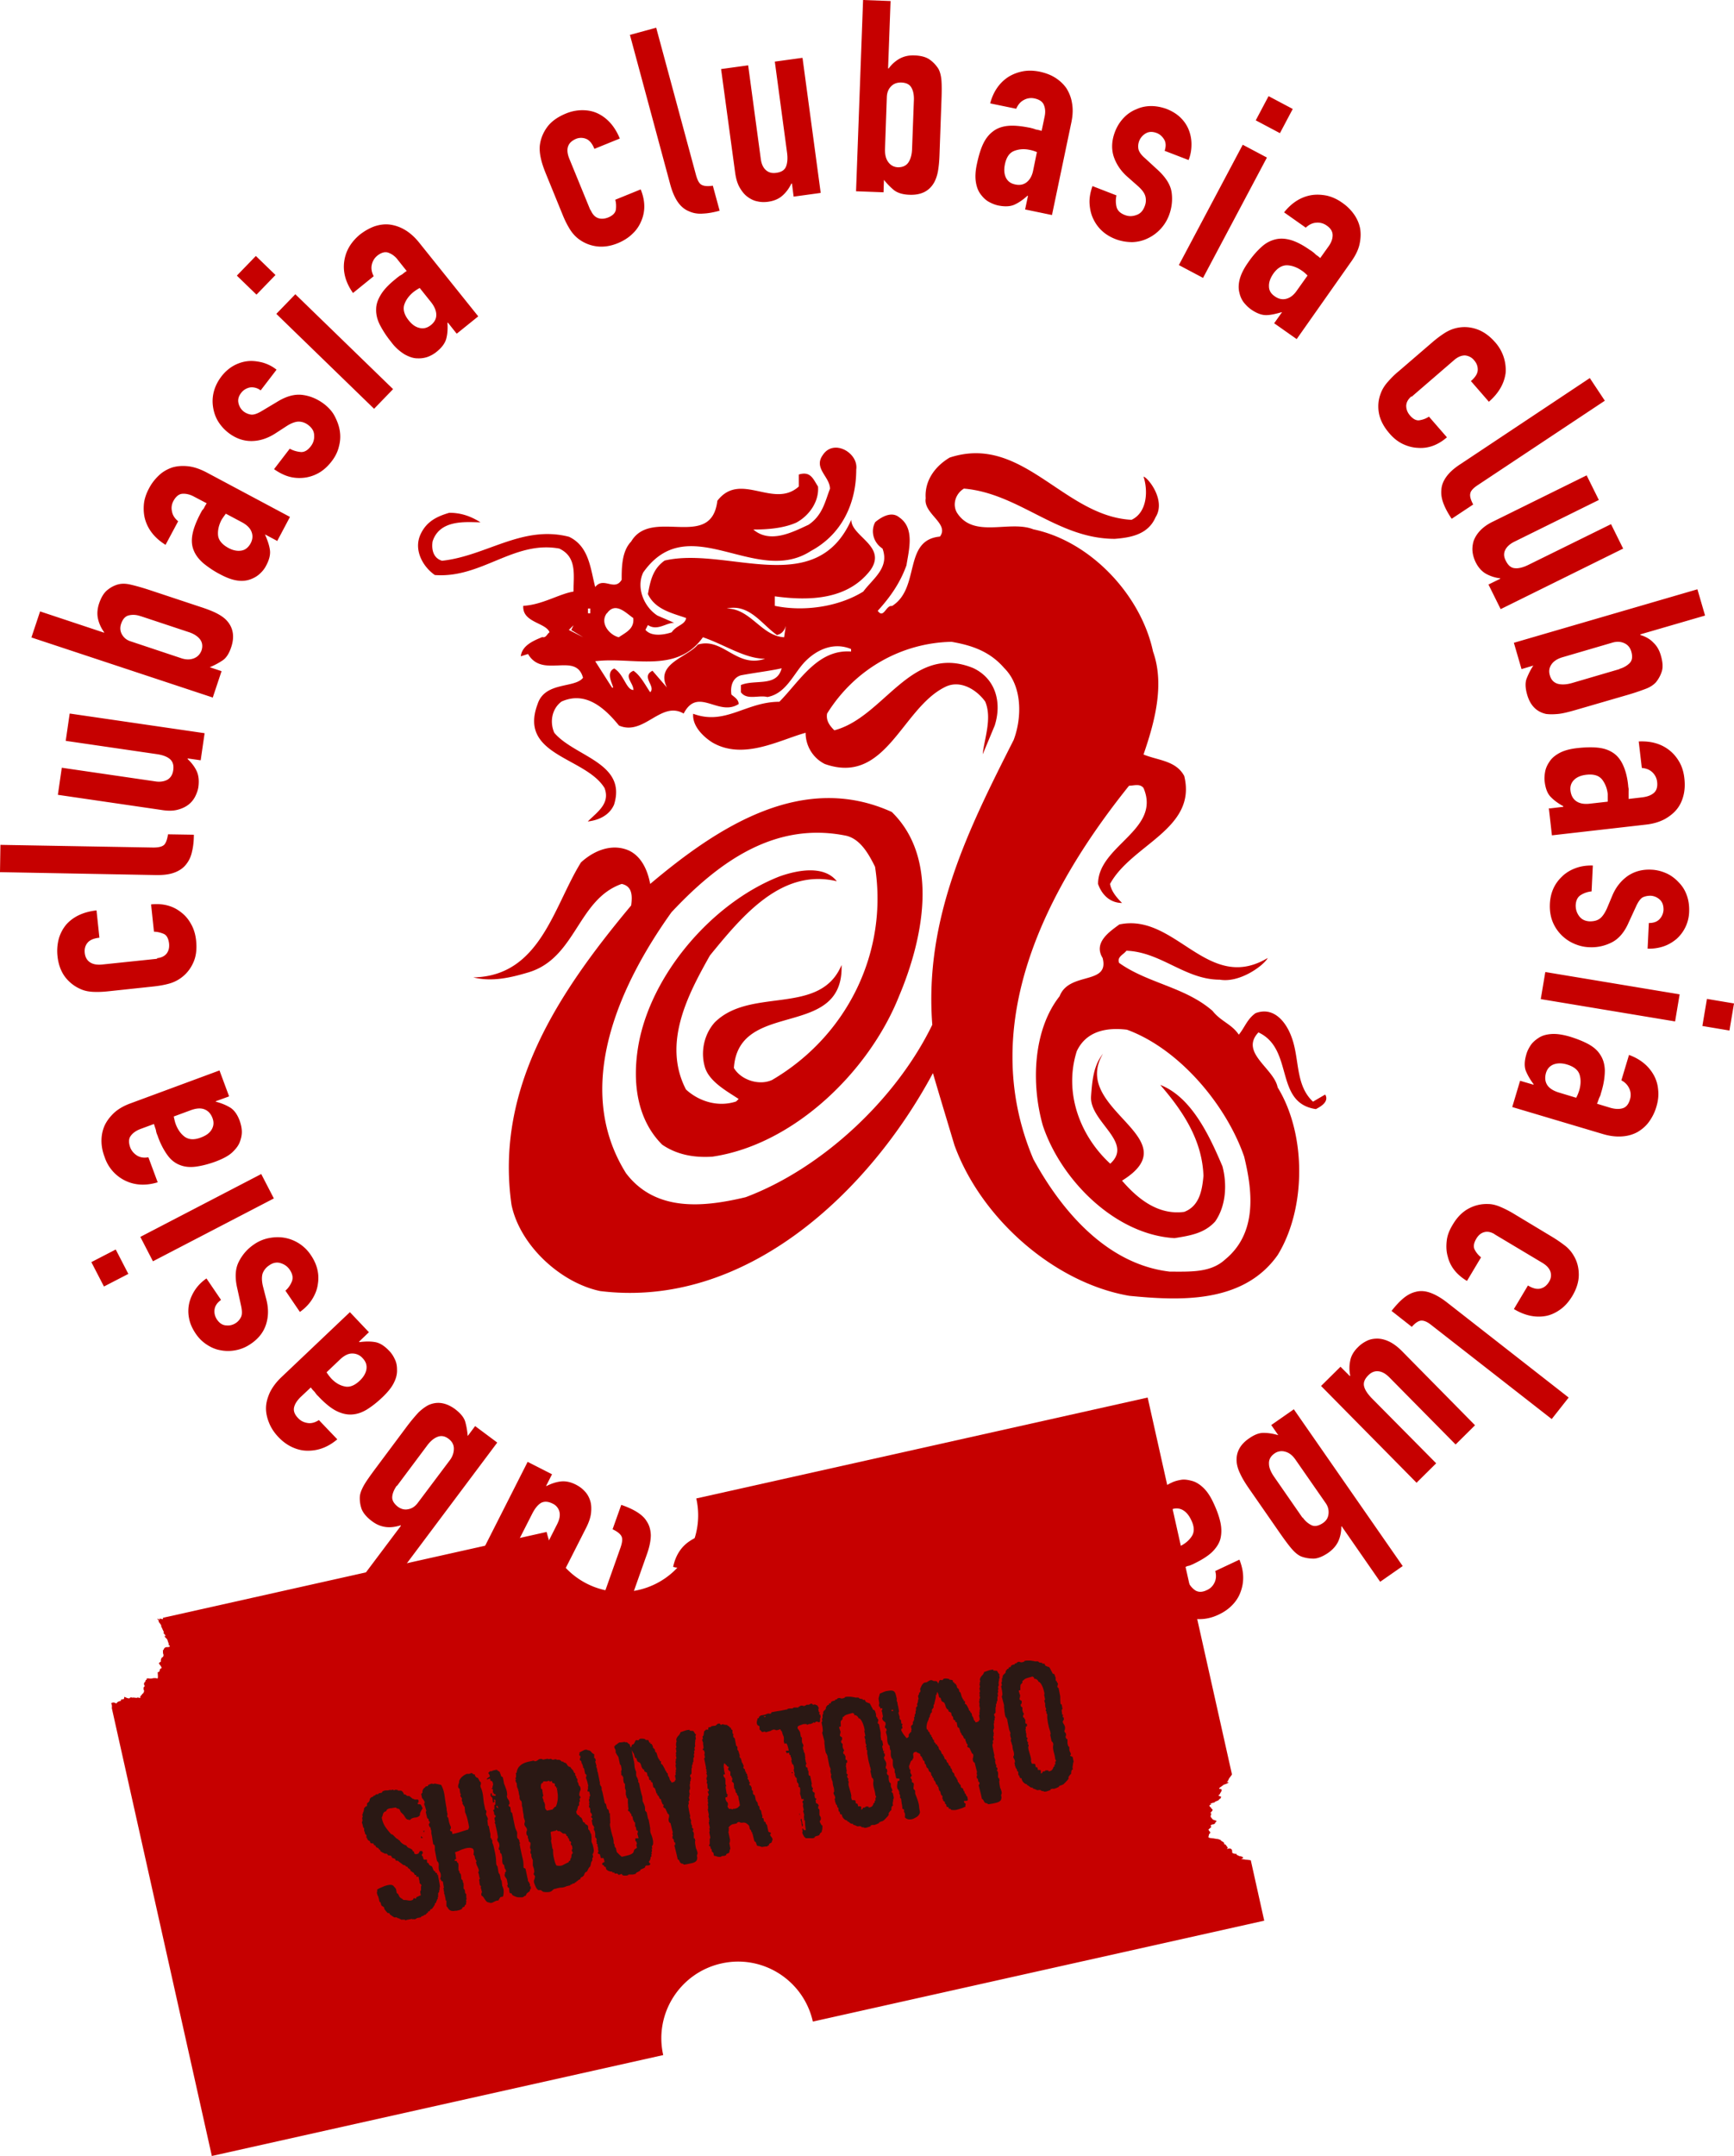 <svg xmlns="http://www.w3.org/2000/svg" id="_レイヤー_1" data-name="レイヤー 1" viewBox="0 0 83.9 104.28"><defs><style>.cls-1{fill:#2a1814}.cls-2{fill:#c60000}</style></defs><path d="M28.58 10.16c.08.19.19.32.34.38.15.06.32.05.5-.02.23-.09.36-.23.38-.39.02-.17.01-.32-.03-.47l1.23-.5c.22.54.23 1.04.04 1.5-.09.23-.23.45-.42.63-.19.19-.42.34-.7.46-.38.16-.74.21-1.08.16a1.84 1.84 0 0 1-.88-.38c-.15-.12-.29-.28-.41-.48-.12-.2-.23-.42-.33-.67l-.82-2.01c-.1-.25-.18-.48-.23-.71-.05-.22-.07-.43-.05-.63.04-.32.16-.62.36-.89s.5-.48.88-.64c.28-.12.56-.17.82-.17.27 0 .52.05.75.16.47.23.82.63 1.06 1.21l-1.23.5c-.1-.25-.23-.41-.39-.48a.645.645 0 0 0-.51 0c-.18.08-.31.19-.37.35-.06.16-.04.36.05.59l1.02 2.49Zm1.89-8.47 1.28-.35 1.93 7.14c.07.24.15.4.27.46.11.06.29.08.54.04l.33 1.21c-.29.08-.56.13-.81.14-.25.02-.47-.02-.67-.11-.2-.08-.38-.22-.53-.43-.15-.21-.28-.5-.38-.87l-1.95-7.23Zm8.36 1.11.88 6.53-1.31.18-.08-.63h-.03c-.11.23-.25.42-.43.58-.18.16-.41.26-.71.3-.16.02-.33.02-.5-.02-.17-.03-.33-.11-.48-.22s-.27-.26-.38-.45-.18-.43-.22-.72l-.68-5.01 1.31-.18.61 4.52c.03.24.11.42.24.54.13.12.3.17.5.14.25-.03.41-.13.48-.3.07-.17.09-.4.05-.69l-.59-4.39 1.31-.18Zm2.59 6.45L41.76 0l1.33.05-.12 3.26H43c.15-.21.34-.37.54-.48.21-.11.44-.16.7-.15.32.01.57.08.74.2.17.12.31.27.42.44.08.14.13.33.15.55.02.23.02.58 0 1.05l-.09 2.51c-.01.36-.04.65-.08.87-.04.21-.11.4-.19.54-.24.41-.63.6-1.18.58-.33-.01-.58-.09-.75-.22-.17-.14-.33-.3-.49-.5l-.02.6-1.33-.05Zm2.8-4.46c0-.21-.03-.39-.12-.55s-.25-.24-.5-.25c-.19 0-.35.05-.48.18s-.2.3-.21.51l-.09 2.56c0 .24.04.44.16.6.12.16.27.24.47.25.22 0 .39-.07.5-.23.11-.16.17-.38.18-.64l.09-2.42Zm5.38 5.34.14-.66h-.03c-.22.2-.43.34-.63.43-.2.09-.46.1-.77.04-.15-.03-.3-.09-.45-.17-.15-.08-.28-.2-.4-.36-.12-.15-.2-.35-.24-.59s-.03-.54.05-.9c.08-.37.17-.68.29-.94.12-.26.28-.47.48-.62.19-.15.43-.24.71-.27.28-.03.63 0 1.03.08.04 0 .09.02.14.03.05.01.1.03.14.04.04.02.09.03.15.04.06.01.12.03.19.05l.14-.67c.05-.22.04-.41-.03-.58-.06-.16-.22-.27-.46-.32a.73.73 0 0 0-.5.07c-.16.08-.29.22-.38.43L47.91 5c.15-.57.45-1 .88-1.28.21-.13.44-.22.7-.27.26-.05.54-.04.83.02.27.06.52.15.74.29s.4.31.54.51c.13.21.23.45.27.72.05.28.04.58-.03.92l-.94 4.49-1.3-.27Zm.58-2.77c-.14-.06-.25-.09-.35-.11-.28-.06-.53-.04-.76.05-.23.09-.38.31-.45.66-.05.25-.03.46.05.63.09.18.24.29.45.33.22.05.41.01.56-.11.15-.12.26-.31.31-.57l.18-.88Zm6.17-.06c.07-.21.07-.4-.02-.55s-.21-.26-.37-.32c-.19-.07-.37-.07-.52.02a.722.722 0 0 0-.36.74c.02.13.12.29.32.46l.62.57c.39.36.62.72.67 1.09s.01.74-.13 1.11a2.02 2.02 0 0 1-1.03 1.11c-.23.11-.47.17-.74.18-.26 0-.53-.04-.8-.14-.5-.19-.86-.51-1.08-.96-.11-.22-.17-.46-.19-.74-.02-.27.03-.56.14-.87l1.16.45c-.04.18-.04.36 0 .54.04.18.17.32.41.41.18.07.36.07.55 0 .19-.06.32-.2.4-.41a.76.76 0 0 0 .04-.49c-.04-.16-.16-.32-.36-.5l-.51-.45c-.33-.29-.55-.63-.67-1-.11-.37-.09-.76.07-1.18.1-.26.24-.48.42-.67.18-.19.39-.33.62-.42.22-.1.46-.15.71-.15s.5.05.75.14c.25.1.47.23.65.4s.32.37.41.59c.09.22.14.46.14.72s-.04.51-.14.76l-1.17-.45Zm.69 5.52L60.13 7l1.17.62-3.09 5.82-1.17-.62Zm3.72-7 .62-1.17 1.17.62-.62 1.17-1.17-.62Zm.88 9.83.39-.55h-.02c-.28.08-.53.14-.75.14s-.46-.09-.72-.27c-.13-.09-.24-.2-.35-.33-.1-.13-.18-.29-.22-.48-.05-.18-.05-.4.01-.64s.19-.51.4-.81c.21-.31.43-.56.64-.75.21-.2.44-.32.68-.38.23-.06.48-.05.76.03.27.08.58.24.92.48.04.02.08.05.12.08.04.03.08.06.11.09s.07.07.12.1c.05.03.1.08.15.12l.4-.56c.13-.18.2-.36.2-.54s-.09-.34-.3-.48a.74.74 0 0 0-.49-.13c-.18.01-.35.09-.51.24l-1.05-.74c.37-.46.8-.74 1.31-.83.24-.04.49-.03.75.02.26.06.51.17.76.35.23.16.41.34.56.55.15.21.25.44.3.69.04.24.03.5-.03.77s-.2.55-.4.83l-2.64 3.75-1.08-.76Zm1.63-2.32c-.11-.11-.2-.19-.28-.24-.23-.16-.47-.25-.72-.26-.24 0-.47.13-.67.42-.14.21-.21.41-.2.6 0 .2.1.36.28.48.18.13.37.17.56.12.19-.05.36-.18.51-.4l.52-.73Zm5.02 5.84c-.16.14-.24.28-.25.45 0 .16.05.32.18.47.16.19.33.27.49.23.17-.03.31-.09.43-.17l.87 1c-.44.38-.91.55-1.41.51-.25-.01-.5-.08-.73-.19s-.46-.29-.65-.52c-.27-.31-.44-.64-.5-.97-.06-.33-.03-.65.09-.96.07-.19.18-.37.33-.54.15-.17.32-.35.53-.52l1.65-1.42c.2-.17.4-.32.59-.44s.39-.2.58-.24c.32-.07.64-.05.96.06.32.11.62.32.89.63a2.008 2.008 0 0 1 .51 1.49c-.07.52-.34.98-.81 1.39l-.87-1c.2-.17.32-.35.33-.52s-.04-.33-.17-.48a.635.635 0 0 0-.45-.24c-.17 0-.35.07-.54.24l-2.04 1.76Zm8.63-.89.73 1.1-6.16 4.09c-.21.14-.33.27-.35.4-.03.13.02.3.14.53l-1.04.69c-.17-.25-.3-.49-.39-.72s-.13-.45-.11-.67c.01-.22.09-.43.24-.64.15-.21.38-.42.71-.63l6.24-4.15Zm1.6 8.26-5.91 2.92-.59-1.19.57-.28v-.02c-.26-.03-.49-.11-.69-.22-.21-.12-.38-.31-.51-.58-.07-.15-.12-.31-.14-.48-.02-.17 0-.35.05-.52.06-.17.16-.34.31-.5.15-.16.35-.31.62-.44l4.54-2.24.59 1.19-4.09 2.02c-.22.11-.36.24-.44.4-.08.16-.07.34.03.52.11.23.26.35.44.36.18.02.41-.04.67-.17l3.98-1.96.59 1.19Zm-5.28 4.55 8.89-2.59.37 1.27-3.13.91v.03c.26.08.47.2.63.37.17.16.29.37.36.62.09.31.11.56.05.76s-.16.38-.29.54c-.11.12-.27.23-.48.31s-.54.2-1 .33l-2.41.7c-.35.1-.63.17-.85.19s-.41.02-.57 0c-.46-.1-.77-.41-.92-.94-.09-.32-.1-.58-.02-.78.08-.2.18-.41.32-.62l-.57.17-.37-1.27Zm5.12 1.26c.2-.06.36-.15.49-.28s.15-.32.08-.56c-.05-.18-.16-.32-.33-.4s-.35-.09-.55-.04l-2.46.72c-.23.07-.41.18-.52.34-.11.16-.14.33-.08.53.06.22.19.35.38.41.19.05.41.04.67-.03l2.32-.68Zm-3.39 6.75.67-.08v-.03c-.26-.14-.47-.3-.62-.46s-.24-.4-.28-.72c-.02-.15-.01-.31.02-.48.03-.17.1-.33.21-.49.1-.16.26-.3.48-.42s.51-.2.87-.24c.37-.04.7-.05.99-.02s.53.11.74.25c.2.13.36.33.48.59.12.26.21.59.25 1 0 .04.01.09.02.14s0 .1 0 .14v.36l.68-.08c.22-.03.4-.09.54-.21.13-.11.19-.29.16-.54a.74.74 0 0 0-.22-.45c-.13-.13-.3-.2-.52-.22l-.15-1.28c.59-.03 1.09.11 1.49.43.19.15.35.34.48.57.13.23.21.5.24.8.03.28.02.54-.04.79s-.16.48-.32.68c-.15.19-.35.35-.6.49-.25.13-.54.22-.89.26l-4.56.52-.15-1.32Zm2.82-.33v-.37c-.03-.28-.13-.52-.28-.71-.16-.19-.41-.26-.76-.22-.25.03-.45.11-.59.25-.14.14-.2.32-.17.53.03.22.12.39.28.5.16.11.38.15.64.12l.89-.1Zm1.99 5.87c.23 0 .4-.06.52-.19s.18-.28.19-.45c0-.21-.05-.37-.18-.49a.702.702 0 0 0-.45-.19c-.12 0-.24.02-.36.07-.12.06-.23.21-.34.45l-.35.76c-.21.49-.49.81-.83.98s-.7.25-1.09.23c-.28-.01-.53-.08-.77-.19s-.44-.26-.61-.44-.31-.4-.4-.64-.13-.51-.12-.8c.02-.54.21-.98.57-1.33.17-.17.38-.31.64-.41.25-.1.54-.15.87-.14l-.06 1.25c-.18.02-.35.07-.51.17-.16.09-.25.26-.26.51 0 .19.05.36.17.52.12.16.29.24.51.25.18 0 .34-.03.47-.12.13-.09.25-.26.36-.5l.26-.62c.17-.41.42-.72.74-.95.32-.22.7-.33 1.14-.31.28.01.53.08.77.19.23.11.43.27.6.46.17.18.29.39.37.63.08.24.11.49.1.76a1.833 1.833 0 0 1-.61 1.31c-.18.15-.39.28-.63.36-.24.08-.5.12-.77.11l.06-1.25Zm-5.01 2.37 6.5 1.08-.22 1.31-6.5-1.08.22-1.31Zm7.82 1.3 1.31.22-.22 1.31-1.31-.22.22-1.31Zm-9.04 3.96.65.19v-.03c-.18-.24-.3-.46-.38-.66-.07-.21-.06-.46.03-.77.04-.15.11-.29.2-.43.09-.14.22-.26.39-.37.16-.11.36-.17.61-.19s.54.02.89.12c.36.11.66.23.92.37.25.14.45.31.58.53.13.2.2.44.21.73 0 .28-.04.62-.16 1.02-.01.04-.03.09-.04.14s-.03.09-.05.13-.04.09-.06.15c-.02.06-.04.12-.07.18l.66.2c.22.06.41.07.58.02.17-.05.29-.19.36-.44a.72.72 0 0 0-.03-.5.814.814 0 0 0-.39-.41l.37-1.23c.55.2.95.53 1.2.98.12.22.19.45.21.71.03.26 0 .54-.09.83-.08.27-.2.5-.35.71-.15.21-.34.37-.56.5-.22.12-.46.19-.74.21s-.58-.01-.92-.11l-4.4-1.31.38-1.27Zm2.72.81c.07-.13.11-.25.14-.34.08-.27.09-.53.02-.76-.07-.23-.28-.4-.62-.5-.24-.07-.45-.07-.64 0-.18.07-.31.21-.37.42-.06.22-.04.41.06.57s.29.28.54.36l.86.26Zm-3.95 6.61c-.18-.11-.35-.14-.5-.1-.16.04-.29.15-.39.32-.13.22-.15.4-.07.54.08.15.18.26.3.36l-.68 1.14c-.5-.3-.81-.69-.93-1.18-.07-.24-.08-.49-.05-.76s.13-.52.29-.78c.21-.36.47-.62.77-.78s.61-.23.93-.22c.2 0 .4.05.61.14.21.09.43.2.66.34l1.86 1.12c.23.14.43.28.61.42s.31.3.41.47c.17.28.25.59.25.93 0 .34-.11.69-.32 1.04-.16.26-.34.47-.56.63-.22.16-.45.27-.69.32-.51.1-1.04-.01-1.57-.33l.68-1.14c.23.14.43.19.6.15.17-.04.3-.14.41-.31s.13-.34.08-.5-.18-.31-.4-.44l-2.31-1.38Zm3.58 7.9-.82 1.04-5.83-4.55c-.2-.16-.36-.22-.49-.21s-.28.11-.45.3l-.98-.77c.19-.24.37-.44.56-.6.19-.16.39-.27.6-.32.21-.06.44-.05.68.03s.52.23.83.47l5.9 4.61Zm-7.35 4.13-4.63-4.69.94-.93.45.45.02-.02c-.05-.25-.05-.48 0-.72.04-.23.17-.46.39-.67.12-.12.25-.21.41-.29.16-.08.33-.11.51-.11s.38.05.57.14.4.24.61.45l3.55 3.6-.94.93-3.21-3.25c-.17-.17-.34-.27-.52-.29-.18-.02-.34.04-.49.19-.18.18-.25.35-.21.53s.17.37.37.58l3.12 3.15-.94.93Zm-5.96-3.58 5.28 7.6-1.09.76-1.86-2.68h-.02c0 .28-.05.51-.15.73-.1.21-.26.39-.47.54-.26.18-.5.28-.71.29-.21 0-.41-.03-.6-.1-.15-.06-.3-.18-.45-.35-.15-.17-.36-.45-.63-.84l-1.43-2.06c-.21-.3-.36-.55-.45-.75-.1-.2-.15-.38-.17-.54-.05-.47.14-.86.59-1.17.27-.19.51-.28.73-.27.22 0 .45.04.69.11l-.34-.49 1.09-.76Zm.44 5.25c.12.17.26.29.42.37s.35.04.56-.1c.16-.11.25-.25.27-.44s-.02-.36-.14-.53l-1.46-2.1c-.14-.2-.3-.33-.49-.38a.595.595 0 0 0-.53.09c-.18.13-.27.29-.26.49 0 .19.09.4.24.62l1.38 1.99Zm-7.49-1.06.29.61h.02c.05-.3.13-.55.24-.74.11-.19.3-.36.59-.49.14-.07.29-.11.46-.14.17-.03.34 0 .53.05s.37.16.55.33c.18.17.35.42.5.75.16.34.27.65.33.93s.06.54 0 .79c-.06.23-.2.44-.4.64-.21.2-.5.38-.87.56-.04.02-.08.04-.13.06-.05.02-.09.04-.14.05-.04 0-.09.03-.15.05-.05.03-.12.05-.18.07l.29.62c.09.2.22.35.37.45.15.09.34.09.56-.02.16-.07.28-.19.36-.35.08-.16.1-.35.04-.57l1.17-.55c.22.55.24 1.06.06 1.55-.08.23-.21.44-.39.63-.18.19-.4.35-.68.48-.25.12-.51.19-.76.21-.26.02-.5 0-.74-.08-.23-.08-.45-.22-.65-.41-.21-.19-.38-.44-.53-.76l-1.94-4.16 1.2-.56Zm1.2 2.57c.14-.04.26-.08.35-.12.26-.12.45-.29.58-.49.13-.21.12-.47-.04-.79-.11-.23-.25-.39-.42-.48a.614.614 0 0 0-.56 0c-.2.1-.33.24-.38.42-.05.19-.02.4.09.64l.38.81Zm-4.94 3.76c.07.21.18.36.34.43.16.07.32.08.49.04.2-.06.34-.17.41-.32a.75.75 0 0 0 .04-.49.668.668 0 0 0-.19-.32c-.09-.1-.27-.16-.54-.18l-.84-.09c-.53-.05-.92-.21-1.19-.47-.27-.27-.46-.59-.56-.96-.08-.27-.1-.53-.07-.79s.11-.5.22-.72c.12-.22.28-.42.48-.58.21-.17.45-.29.72-.37.52-.15 1-.11 1.44.12.22.11.42.27.59.47.18.21.31.47.41.78l-1.2.34c-.07-.17-.18-.31-.32-.44-.14-.12-.33-.15-.57-.08-.18.05-.33.16-.44.32-.11.16-.14.35-.08.57.05.17.14.31.26.41.13.1.33.16.59.18l.68.05c.44.04.82.17 1.13.4.31.23.53.56.65.99.08.27.09.53.06.79-.04.26-.12.49-.25.71-.12.21-.28.4-.48.55-.2.15-.43.26-.69.34-.26.07-.51.09-.76.07a1.77 1.77 0 0 1-1.22-.72c-.15-.2-.27-.43-.34-.69l1.2-.34Zm-3.85-4.01 1.02 6.51-1.31.2-1.02-6.51 1.31-.21Zm1.22 7.84.21 1.31-1.31.2-.2-1.31 1.31-.21Zm-6.6-7.34.02.68h.03c.17-.25.34-.44.51-.58.17-.14.42-.21.74-.22.16 0 .32.01.48.06a1.266 1.266 0 0 1 .84.77c.1.23.15.52.16.89.01.37 0 .7-.06.98-.05.28-.16.52-.32.72-.15.19-.36.33-.62.43-.27.1-.61.16-1.02.17h-.64l.02.69c0 .22.06.41.16.55.1.14.28.21.53.2.17 0 .33-.07.47-.18s.23-.28.26-.5l1.29-.04c-.02.59-.2 1.07-.55 1.45-.17.18-.37.32-.61.43-.24.11-.51.17-.81.17-.28 0-.54-.03-.78-.11s-.46-.2-.65-.37c-.18-.17-.32-.38-.44-.64-.11-.26-.17-.56-.18-.91l-.14-4.59 1.33-.04Zm.09 2.83c.15.02.27.03.37.03.29 0 .53-.08.73-.22s.29-.39.28-.74c0-.25-.07-.45-.2-.61s-.3-.22-.51-.22c-.23 0-.4.09-.52.24s-.18.36-.17.63l.03.9Zm-7.52-1.65c.04-.2.02-.37-.07-.51-.09-.13-.23-.22-.43-.27-.25-.05-.42-.02-.54.11-.11.13-.19.26-.24.4l-1.29-.28c.12-.57.4-.99.82-1.26.21-.14.44-.24.7-.29.26-.05.54-.04.83.02.41.09.73.25.98.48.25.23.42.5.51.82.06.19.08.4.06.63s-.05.47-.11.74l-.46 2.12c-.06.26-.13.5-.21.71a1.763 1.763 0 0 1-1.12 1.07c-.32.11-.68.12-1.09.03-.3-.06-.55-.17-.77-.33s-.39-.34-.52-.55c-.26-.46-.32-.99-.18-1.6l1.29.28c-.06.26-.04.47.04.62.09.15.23.24.42.29.2.04.36.01.5-.08.14-.1.24-.27.29-.51l.58-2.63Zm-6.33 5.91-1.25-.44 2.47-6.97c.08-.24.1-.41.04-.53-.06-.12-.2-.23-.43-.34l.42-1.18c.29.1.54.21.75.34.21.13.38.28.49.47.12.18.18.4.19.65 0 .25-.06.57-.19.93l-2.5 7.06Zm-6.26-5.66 2.98-5.88 1.18.6-.29.57h.02c.22-.11.44-.19.68-.22s.49.02.76.16c.15.08.28.17.4.3.12.12.21.27.27.45.06.17.07.37.05.59s-.1.46-.23.72l-2.29 4.51-1.18-.6 2.06-4.07c.11-.22.15-.41.11-.59a.593.593 0 0 0-.33-.4c-.22-.11-.41-.12-.57-.03-.16.1-.3.28-.43.54l-2.01 3.95-1.18-.6Zm1.5-6.8-5.55 7.41-1.06-.79 1.96-2.61-.02-.02c-.25.08-.49.11-.72.08s-.45-.12-.66-.28c-.26-.19-.42-.39-.5-.58-.07-.2-.1-.4-.09-.6.01-.16.08-.34.19-.54s.31-.48.6-.87l1.5-2.01c.22-.29.41-.51.56-.67.16-.15.31-.26.46-.34.43-.2.86-.13 1.3.19.26.2.43.4.49.61.06.21.1.44.12.69l.36-.48 1.06.79Zm-4.85 2.07c-.12.17-.2.34-.22.52s.07.34.27.5c.15.11.32.16.5.12.18-.03.33-.13.46-.3l1.54-2.05c.15-.19.21-.39.21-.58 0-.19-.09-.35-.25-.47-.18-.14-.36-.17-.54-.1-.18.07-.35.21-.51.43l-1.45 1.94Zm-1.34-7.43-.49.47.02.02c.29-.04.55-.04.77 0s.44.18.66.41c.11.11.2.24.27.39.08.15.12.32.12.52.01.19-.03.4-.14.62-.1.22-.29.46-.55.71-.27.26-.53.46-.77.61-.25.15-.49.23-.75.24-.24.01-.48-.05-.74-.18-.25-.13-.52-.35-.81-.65-.03-.03-.06-.07-.1-.1-.04-.04-.06-.08-.09-.11-.02-.04-.06-.08-.1-.12s-.08-.09-.12-.15l-.5.47c-.16.16-.27.32-.31.49s.02.35.2.53c.12.13.27.2.45.23s.36-.02.55-.14l.89.93c-.45.38-.93.56-1.45.55-.25 0-.49-.06-.73-.17s-.46-.27-.67-.49c-.19-.2-.34-.42-.44-.66-.1-.24-.16-.48-.16-.73s.07-.5.18-.75c.12-.25.3-.5.55-.74l3.33-3.16.91.96Zm-2.06 1.95c.08.12.16.22.22.29.2.21.41.34.65.39.24.06.49-.04.74-.28.18-.17.29-.36.32-.55.03-.2-.03-.37-.18-.53a.659.659 0 0 0-.52-.23c-.19 0-.39.11-.58.29l-.65.62Zm-5.12-3.49c-.18.13-.28.29-.3.46-.02.17.02.33.12.48.12.17.26.27.44.28.17.02.33-.02.48-.12.1-.07.18-.16.24-.28s.06-.3 0-.57l-.18-.82c-.12-.52-.1-.94.07-1.28.17-.34.41-.62.73-.84.23-.16.47-.26.72-.31.25-.05.5-.06.75-.02a1.93 1.93 0 0 1 1.29.84c.3.44.42.91.34 1.4-.03.24-.12.48-.26.71s-.34.45-.61.64l-.7-1.03c.14-.12.24-.27.31-.44.07-.17.04-.36-.1-.57-.11-.16-.25-.26-.44-.32s-.38-.02-.56.11a.81.81 0 0 0-.31.38c-.05.15-.05.36.01.62l.17.66c.11.43.1.83-.02 1.2-.12.37-.36.68-.73.93-.23.16-.47.26-.73.31-.25.05-.51.05-.75 0-.24-.04-.46-.14-.67-.28-.21-.14-.39-.32-.54-.55s-.25-.45-.3-.7c-.05-.24-.05-.48 0-.72.05-.23.15-.46.29-.67.14-.21.33-.4.55-.55l.7 1.03Zm-4.47-1.27-1.18.61-.61-1.18 1.18-.61.61 1.18Zm7.04-3.65L7.4 61l-.61-1.18 5.85-3.04.61 1.18Zm-2.18-4.93-.63.23v.02c.3.08.53.18.72.3.18.12.33.33.44.63.05.15.09.3.1.47.01.17-.02.34-.09.53-.06.18-.19.35-.37.52s-.45.31-.79.44c-.35.13-.67.21-.95.25-.29.04-.55.02-.78-.07-.22-.08-.43-.23-.6-.46s-.34-.53-.48-.92c-.01-.04-.03-.08-.05-.13-.02-.05-.03-.1-.04-.14 0-.04-.02-.09-.04-.15s-.04-.12-.06-.19l-.65.24c-.21.08-.37.19-.47.33-.11.14-.11.33-.03.56.06.16.17.29.32.39.16.1.34.13.56.09l.45 1.21c-.56.17-1.08.15-1.55-.07a1.935 1.935 0 0 1-1.02-1.16c-.1-.26-.15-.52-.15-.78s.05-.5.15-.73c.1-.22.26-.43.46-.62.21-.19.47-.34.8-.46l4.3-1.59.46 1.24Zm-2.66.98c.03.15.06.27.09.35.1.27.25.48.44.62.2.14.46.16.79.03.24-.09.41-.21.51-.38.1-.17.12-.35.04-.56-.08-.21-.21-.35-.39-.42s-.4-.05-.65.04L8.4 54Zm-.81-7.67c.21-.02.36-.1.46-.22.1-.13.14-.29.12-.49-.03-.25-.12-.41-.27-.47s-.31-.1-.46-.1l-.14-1.32c.58-.06 1.06.07 1.45.38.2.15.36.34.49.58.13.23.21.5.24.8.04.41 0 .77-.15 1.08a1.791 1.791 0 0 1-1.19 1c-.22.06-.46.1-.73.13l-2.16.23c-.27.03-.51.04-.74.03-.23-.01-.43-.05-.61-.13-.3-.13-.55-.32-.76-.59-.2-.27-.33-.61-.37-1.03-.03-.3 0-.58.07-.84.08-.26.2-.48.36-.67.35-.39.84-.61 1.46-.68l.14 1.32c-.27.03-.46.11-.57.24-.11.13-.16.29-.14.49.02.2.1.35.24.45.14.1.33.14.58.12l2.68-.28ZM0 42.19l.02-1.33 7.4.13c.25 0 .42-.04.52-.13.09-.09.15-.26.19-.51l1.25.02c0 .3-.03.58-.09.82-.05.24-.15.45-.29.62-.13.17-.32.3-.56.39-.24.09-.55.13-.94.12l-7.49-.14Zm3.38-7.68 6.52.95-.19 1.31-.63-.09v.03c.18.17.33.36.43.57.1.21.13.47.09.77-.02.16-.08.32-.16.48-.08.15-.19.29-.34.4s-.33.19-.54.24c-.21.05-.46.05-.76 0l-5-.73.19-1.31 4.52.66c.24.04.44 0 .59-.08.15-.09.25-.24.28-.45.04-.25-.02-.43-.16-.55-.14-.12-.36-.2-.65-.24l-4.39-.64.19-1.31Zm6.93-.77-8.79-2.91.42-1.26 3.1 1.03v-.02c-.15-.21-.25-.43-.3-.66-.05-.23-.03-.47.05-.72.1-.3.23-.52.4-.66.16-.13.34-.23.54-.28.16-.04.35-.04.57.01.22.05.56.14 1.01.29l2.38.79c.34.11.62.22.81.32.19.1.35.21.46.33.32.34.4.78.23 1.29-.1.31-.24.53-.42.65s-.38.23-.62.33l.57.19-.42 1.26ZM6.8 29.8c-.2-.07-.38-.08-.56-.04s-.3.18-.38.41c-.06.18-.05.35.04.51.09.16.23.28.43.34l2.43.81c.23.08.44.08.62.01s.3-.2.37-.38c.07-.21.04-.4-.08-.55-.12-.15-.31-.27-.57-.35l-2.29-.76Zm6.63-3.63-.6-.32v.02c.12.27.2.51.23.73.03.22-.03.47-.18.75-.07.14-.17.27-.29.38-.12.12-.27.21-.45.28-.18.07-.39.1-.63.07-.25-.03-.53-.13-.85-.3-.33-.17-.6-.36-.82-.54-.22-.19-.38-.4-.47-.63-.09-.22-.11-.47-.06-.75s.17-.6.36-.97c.02-.04.04-.08.07-.13a.36.36 0 0 1 .08-.12c.03-.03.06-.08.08-.13.03-.05.06-.11.1-.17l-.61-.32c-.2-.11-.39-.15-.56-.14s-.32.13-.44.35c-.08.15-.11.32-.07.5.03.18.13.34.3.48l-.61 1.14c-.5-.31-.83-.71-.98-1.2-.07-.23-.09-.48-.07-.74s.11-.53.25-.79c.13-.25.29-.45.48-.63s.41-.3.64-.38c.23-.07.49-.09.77-.06s.57.13.88.29L14.03 25l-.62 1.17Zm-2.5-1.33c-.09.12-.16.22-.21.3-.13.25-.19.5-.17.74.02.24.19.45.5.62.22.12.43.16.62.13.2-.03.34-.15.45-.34.11-.2.12-.39.05-.57-.07-.18-.22-.33-.46-.46l-.79-.42Zm1.68-5.96a.684.684 0 0 0-.53-.14c-.17.04-.31.13-.41.26-.13.17-.17.33-.13.5.04.17.13.31.26.41.1.07.21.12.34.14s.31-.04.54-.18l.72-.43c.45-.28.86-.39 1.24-.34s.72.2 1.03.43c.22.17.4.36.52.59s.21.46.25.71c.04.25.03.5-.04.76-.06.26-.18.5-.36.73-.33.43-.73.68-1.22.77-.24.04-.5.04-.76-.02s-.53-.19-.8-.38l.76-.99c.16.09.33.14.52.16.18.02.35-.08.5-.28a.75.75 0 0 0 .16-.52c0-.2-.1-.36-.28-.5a.77.77 0 0 0-.46-.17c-.16 0-.36.07-.58.21l-.57.37c-.38.24-.76.36-1.15.36-.39 0-.76-.13-1.11-.4-.22-.17-.39-.37-.52-.59-.13-.23-.2-.47-.23-.72-.03-.24-.01-.49.06-.73s.19-.47.35-.68c.16-.21.35-.38.57-.51.21-.12.44-.2.68-.23.24-.03.48 0 .73.06.25.07.48.18.69.35l-.76.99Zm-.2-4.63-.95-.92.92-.95.95.92-.92.95Zm5.69 5.52-4.73-4.59.92-.95 4.73 4.59-.92.95Zm3.99-3.64-.42-.53-.02.02c.02.3 0 .55-.06.77-.06.21-.21.42-.46.62-.12.1-.26.18-.41.24-.16.06-.33.09-.53.08-.19 0-.39-.07-.61-.19a2.28 2.28 0 0 1-.66-.61 4.79 4.79 0 0 1-.54-.82c-.13-.26-.19-.51-.18-.76 0-.24.09-.48.24-.72s.39-.49.72-.75c.03-.03.07-.06.11-.09s.08-.06.12-.08a.77.77 0 0 0 .13-.09c.05-.04.1-.08.16-.11l-.43-.54a.997.997 0 0 0-.46-.35c-.17-.06-.35 0-.54.15-.13.11-.22.25-.26.43-.04.18-.01.36.09.56l-1 .81c-.34-.48-.49-.98-.43-1.49.03-.24.1-.48.23-.71.13-.23.31-.44.54-.63.22-.17.45-.3.69-.39.24-.08.49-.12.74-.09.24.03.49.11.73.25s.47.34.69.61l2.87 3.58-1.03.83Zm-1.77-2.21c-.13.07-.23.14-.31.2-.22.18-.37.38-.45.62-.07.23 0 .49.22.76.16.2.33.32.52.36.19.05.37 0 .54-.13.18-.14.27-.31.27-.5s-.08-.39-.24-.6l-.56-.7Zm43.79 39.02-.58.34c-.87-.81-.64-2.08-1.04-3.13-.23-.64-.81-1.5-1.74-1.15-.41.29-.52.69-.81 1.04-.35-.52-.87-.64-1.27-1.15-1.33-1.16-3.13-1.33-4.52-2.32-.12-.3.23-.41.35-.59 1.68.06 2.84 1.4 4.52 1.4.98.17 2.14-.7 2.32-1.05-2.9 1.74-4.46-2.2-7.18-1.62-.46.34-1.27.87-.81 1.62.35 1.33-1.62.64-2.08 1.85-1.28 1.62-1.39 4.23-.81 6.26.87 2.61 3.48 5.27 6.37 5.44.75-.12 1.45-.23 1.97-.81.52-.75.58-1.79.35-2.66-.64-1.51-1.51-3.36-3.01-3.94 1.1 1.27 2.03 2.67 2.09 4.4-.06.64-.17 1.45-.93 1.74-1.27.17-2.26-.64-3.01-1.51 3.36-2.08-2.55-3.42-.92-6.14-.46.58-.52 1.27-.58 2.08-.06 1.22 2.08 2.2.93 3.24-1.45-1.33-2.26-3.42-1.62-5.44.46-.98 1.45-1.16 2.43-1.04 2.54.93 4.81 3.65 5.67 6.14.41 1.68.64 3.7-.93 4.98-.7.64-1.68.58-2.67.58-3.01-.35-5.21-2.89-6.6-5.44-2.78-6.55.64-13.09 4.63-18.06.23 0 .52-.12.7.11.87 2.03-2.2 2.78-2.2 4.64.18.52.58.92 1.16.92-.29-.29-.52-.58-.58-.92 1.04-1.91 4.22-2.66 3.59-5.22-.4-.75-1.27-.75-1.97-1.04.52-1.51 1.04-3.36.46-4.98-.58-2.72-3.01-5.33-5.79-5.91-1.16-.46-2.89.47-3.7-.81-.23-.4-.06-.92.34-1.16 2.67.23 4.52 2.43 7.3 2.43.81-.06 1.62-.23 1.97-1.04.52-.81-.35-1.91-.58-1.97.23.7.17 1.74-.58 2.09-3.3-.17-5.27-4.17-8.8-3.01-.69.41-1.22 1.1-1.16 1.97-.12.75 1.16 1.22.69 1.85-1.8.17-.93 2.49-2.32 3.36-.29-.06-.4.64-.69.23.64-.7 1.1-1.39 1.39-2.2.12-.76.41-1.8-.35-2.32-.35-.29-.81-.06-1.16.23-.23.41-.11.98.35 1.28.35.93-.46 1.45-.93 2.08-1.21.75-2.9.98-4.28.69v-.46c1.68.23 3.53.17 4.63-1.27.81-1.16-.93-1.62-.93-2.43-1.73 3.87-6.02 1.27-9.03 1.97-.58.41-.69.98-.81 1.62.35.76 1.21.93 1.85 1.16-.06.34-.46.34-.7.69-.35.12-.98.23-1.27-.12l.12-.23c.46.3.87-.11 1.27-.11l-.81-.35c-.64-.41-1.04-1.33-.69-2.08 2.2-3.12 5.44.69 8.11-1.04 1.51-.81 2.2-2.31 2.2-3.94.12-.81-1.1-1.51-1.62-.7-.46.64.35 1.05.35 1.63-.23.58-.35 1.28-1.04 1.74-.76.35-1.85.93-2.67.23.64 0 1.45-.05 2.09-.34.64-.35 1.1-1.04 1.04-1.74-.23-.35-.35-.76-.93-.58v.58c-1.22 1.1-2.83-.76-3.94.69-.29 2.43-3.18.29-4.17 1.97-.46.47-.46 1.28-.46 1.85-.35.58-.87-.17-1.28.35-.23-.87-.29-1.97-1.27-2.43-2.26-.58-4 .93-6.14 1.16-.41-.12-.52-.52-.46-.93.35-1.1 1.68-.93 2.32-.93-.47-.29-.93-.46-1.51-.46-.58.17-1.1.41-1.39 1.04-.35.75.11 1.57.69 1.97 2.26.17 3.82-1.68 6.02-1.28.87.41.69 1.28.69 2.08-.69.11-1.51.64-2.43.69-.06.81 1.1.81 1.27 1.28-.11.06-.17.29-.35.23-.41.17-.98.4-1.04.93l.35-.11c.7 1.21 2.32-.12 2.66 1.15-.4.52-1.85.17-2.2 1.28-.93 2.49 2.32 2.55 3.24 4.05.29.75-.35 1.16-.81 1.62.52-.06 1.04-.29 1.27-.81.64-2.03-1.91-2.32-2.89-3.48-.23-.52-.12-1.16.35-1.51 1.16-.52 2.08.3 2.78 1.16 1.21.52 2.03-1.22 3.13-.58.69-1.33 1.68.17 2.66-.46 0-.23-.23-.35-.35-.46-.06-.41.06-.81.46-.93.64-.12 1.51-.23 1.97-.34-.23.92-1.27.52-1.97.81v.35c.29.4.87.12 1.28.23.93-.17 1.27-1.16 1.85-1.74.58-.58 1.39-.92 2.2-.58v.12c-1.62-.12-2.49 1.44-3.47 2.43-1.62 0-2.61 1.16-4.17.58-.05.58.47 1.1.93 1.39 1.5.87 3.24-.12 4.51-.47 0 .63.35 1.22.93 1.51 2.95 1.04 3.71-2.66 5.79-3.71.75-.4 1.56.12 1.97.69.35.82-.06 1.85-.12 2.55l.58-1.39c.35-1.1.06-2.26-1.04-2.78-3.01-1.22-4.28 2.37-6.72 3.01-.23-.23-.41-.47-.35-.81 1.33-2.14 3.59-3.42 6.02-3.47.98.17 1.85.46 2.55 1.27.87.86.87 2.37.46 3.47-2.14 4.23-4.34 8.57-3.94 13.78-1.74 3.59-5.33 6.95-9.03 8.34-1.97.47-4.34.75-5.79-1.16-2.61-4.17-.29-9.14 2.2-12.62 2.32-2.48 5.04-4.4 8.46-3.7.7.17 1.1.92 1.39 1.5.64 4.11-1.33 8.17-4.98 10.31-.63.29-1.51 0-1.85-.58.23-3.36 5.33-1.33 5.21-4.98-1.04 2.49-4.4 1.04-6.14 2.78-.52.58-.7 1.45-.46 2.2.23.69 1.1 1.15 1.62 1.5l-.12.12c-.87.29-1.8 0-2.43-.58-1.16-2.25.12-4.63 1.16-6.48 1.56-1.91 3.47-4.23 6.14-3.59-.64-.81-1.97-.52-2.78-.23-3.24 1.27-6.25 4.75-6.83 8.22-.29 1.74-.06 3.53 1.16 4.75.69.47 1.5.64 2.43.58 3.94-.58 7.58-4.12 9.03-7.76 1.1-2.6 2.03-6.59-.35-8.91-4.34-1.97-8.45.75-11.69 3.48-.12-.64-.41-1.33-1.04-1.62-.81-.35-1.68 0-2.31.58-1.33 2.14-1.97 5.5-5.21 5.56.93.23 1.85 0 2.66-.24 2.32-.69 2.38-3.53 4.52-4.28.52.11.52.58.46 1.04-3.48 4.17-6.6 8.8-5.79 14.48.41 1.97 2.38 3.77 4.29 4.17 7.06.87 13.03-4.81 16.1-10.54.34 1.16.69 2.31 1.04 3.48 1.28 3.53 4.81 6.66 8.46 7.29 2.37.23 5.5.41 7.18-1.97 1.39-2.26 1.39-5.85 0-8.11-.18-.93-1.85-1.68-.93-2.66 1.74.81.75 3.41 2.78 3.71.23-.12.64-.35.46-.69ZM29.37 29.66c.41-.58.93 0 1.27.23.06.52-.35.69-.7.93-.46-.11-.93-.69-.58-1.16Zm-1.85.81.23-.23-.11.23.58.35-.69-.35Zm1.04-.81h-.11v-.23h.11v.23Zm5.21 1.51c-.52.63-2.08.92-1.5 2.08l-.7-.81c-.58.29.18.75-.11 1.04-.24-.35-.47-.81-.81-1.04-.52.23 0 .58 0 .93-.35 0-.46-.76-.93-1.04-.52.23.12 1.04-.11.92l-.81-1.27c1.8-.23 3.94.63 5.21-1.16 1.04.35 2.03 1.04 3.01 1.04-1.39.47-2.03-1.04-3.24-.69Zm4.17-.35c-1.1-.06-1.62-1.39-2.78-1.39 1.1-.24 1.68.75 2.43 1.28.25-.05.37-.23.43-.44l.04-.26-.04.26-.08.55Z" class="cls-2"/><path d="M5.36 82.37c.08.05.05.24.05.24l4.84 21.66 21.84-4.88c-.45-2 .81-3.98 2.81-4.43 2-.45 3.98.81 4.43 2.81l21.84-4.88-.65-2.92s-.1-.02-.24-.03c-.09-.02-.24-.03-.24-.03.09-.02.23-.1-.1-.15 0-.03-.15-.04-.1-.1-.18 0-.24-.05-.22-.11 0-.1-.05-.18-.21-.14-.12.03.04-.04-.02-.08s-.03-.11-.17-.15c.05-.08-.1-.12-.14-.16 0-.05-.15-.06-.1-.07-.01 0-.17-.02-.26-.04-.14-.01-.25-.03-.21-.04-.07.01-.02-.07-.01-.16.15-.12-.05-.16 0-.2-.1 0 .08-.1.11-.16-.04-.05-.07-.09.1-.12.07-.02.1-.06.1-.1.16-.09-.11-.09-.14-.15-.05-.06-.11-.11-.09-.17.05-.07-.01-.09.04-.12-.17.02.18-.15 0-.21 0-.09-.23-.14 0-.22-.04-.02-.16-.01.18-.1-.11 0 .17-.08.19-.12-.07 0 .15-.09.07-.11.11-.07-.22-.05-.05-.14.04-.11.19-.25.03-.27-.16-.01.1-.13.16-.2.21-.07.28-.11.19-.11.2-.06-.06-.01-.06-.01.07-.02.1-.1.14-.19.07-.09.14-.19.14-.19l-4.08-18.23-21.84 4.88c.45 2-.81 3.98-2.81 4.43-2 .45-3.98-.81-4.43-2.81 0 0-15.43 3.45-18.33 4.1-.1.02-.18.04-.25.06.09.12-.15 0-.16.04.03.05.04.07-.05.01-.07-.04-.05 0 .04.1-.11-.03.13.19.1.24-.01.03.05.1.06.15.03.06.06.12.08.17-.12-.04.12.16.07.16-.09-.02-.03.06.07.15.05.1.05.16.09.23-.01.03-.03.05.05.1.01 0 0 .07-.14.06-.12 0-.15.08-.17.14-.06 0 0 .09-.03.14.05.1.04.19-.04.22-.05.05-.06.13-.06.21-.06.03-.13.05-.05.14.05.06.15.19.03.19-.05.04 0 .17-.13.17.01.18.03.35-.04.3a.474.474 0 0 0-.21 0c-.05.01-.1.02-.21 0-.07 0-.1.03-.07.08-.09-.02-.04.07-.09.1-.04.04-.07.09 0 .2-.12.06-.04.22-.03.23-.02-.01 0 .09-.09.14-.04.07-.12.12-.09.14-.08-.05.11.12-.14.03 0 .06-.25-.02-.24.02-.21-.07-.05.09-.3 0-.17-.09-.09 0-.12.04 0 .06-.2 0-.14.11-.19.02-.23.13-.23.13-.17-.11-.24-.01-.25-.01Z" class="cls-2"/><path d="m21.18 90.63.06.32c.02.1.04.21.05.32h-.02v.14h-.02v.07c0 .01 0 .02-.02.04-.01.02-.02.03-.03.04v.19h-.02v.09c-.02.02-.03.03-.04.03v.04s0 .01-.01.02l-.02.02v.04s-.01.03-.03.04l-.04.04v.04s-.02.04-.06.1c-.04.06-.07.09-.07.1a.16.16 0 0 1-.08.03c0 .02-.02.04-.03.06 0 .01-.02.03-.03.04h-.06v.07h-.04s-.02.02-.04.05c-.01.01-.02.03-.04.04l-.08.02v.02c-.05.02-.09.04-.12.04l-.03.05-.17.03s-.04.02-.07.04a.27.27 0 0 1-.08.03v-.02l-.09.02v-.03l-.31.06v.02h-.01l-.05-.04h-.18v-.02h-.04c-.02-.02-.03-.03-.03-.04h-.04s-.02 0-.05-.02c-.02-.01-.04-.02-.04-.03h-.13l-.2-.14-.04-.07h-.07c-.06-.06-.11-.12-.16-.19l-.02-.09-.06-.04c-.03-.02-.05-.03-.06-.04-.01-.03-.02-.05-.03-.08 0-.03-.02-.06-.02-.08l-.05-.03-.03-.15-.02-.06c0-.03-.02-.06-.04-.09l-.03-.1c0-.03-.01-.05-.01-.07h.02v-.12c.04-.02.09-.05.16-.08l.21-.09c.07-.02.14-.04.21-.05.07-.01.13 0 .17.02.02.01.05.04.08.08.04.04.06.07.08.1l.04.21h.04c.02.03.04.06.05.09.02.03.03.06.05.09.03.03.06.05.1.07.03.02.06.05.08.07.06 0 .13 0 .23.02s.17 0 .23-.03l.02-.04c0-.02.02-.03.03-.04.01 0 .03 0 .05.02.02 0 .04 0 .06-.01v-.05c.04-.02.08-.04.11-.05.03-.02.07-.03.11-.05 0-.03-.01-.06-.02-.1 0-.03-.01-.07 0-.1l.03-.05v-.19h.02c0-.04 0-.07-.03-.09a.187.187 0 0 1-.06-.07c0-.05 0-.09-.02-.15l-.03-.15c-.06.01-.1 0-.11 0v-.08h-.06c-.02-.02-.03-.04-.04-.06 0-.02-.02-.04-.04-.06-.02 0-.04-.02-.06-.03-.02-.02-.04-.03-.06-.03 0-.01-.01-.02-.02-.04 0-.01 0-.03-.02-.05-.03-.02-.05-.04-.07-.05-.02 0-.04-.04-.06-.08-.04 0-.07-.01-.08-.03-.01-.02-.03-.04-.07-.05h-.04l-.13-.1c-.05-.03-.09-.07-.14-.11h-.09a.219.219 0 0 1-.03-.05c0-.03-.02-.04-.03-.05-.02 0-.04-.01-.06-.02-.02 0-.04-.01-.06-.02-.02-.02-.03-.05-.04-.07a.068.068 0 0 0-.06-.04c-.03 0-.05 0-.09-.01-.01 0-.03-.02-.04-.04-.01-.02-.03-.03-.04-.04h-.09c-.03-.02-.06-.04-.1-.05-.03-.02-.06-.04-.1-.06 0 0-.02-.02-.02-.04s-.01-.03-.02-.04c0 0-.02-.01-.05-.02v-.04c-.02-.01-.04-.02-.07-.04-.02 0-.04-.02-.06-.03 0 0-.02-.02-.02-.04s-.01-.03-.03-.04c-.03 0-.04-.01-.05-.02-.02-.03-.03-.06-.04-.08H18c-.02 0-.04 0-.06-.01-.01-.01-.03-.03-.03-.04 0-.01 0-.03-.01-.04 0 0-.01-.02-.02-.03l-.06-.02c-.01-.03-.02-.04-.03-.04 0 0-.01 0-.02-.02v-.06h-.04v-.14l-.06-.05-.03-.13h-.02v-.07c0-.04 0-.07-.01-.1h-.03l-.03-.13c-.01-.05-.03-.09-.04-.14l.03-.07s0-.07-.02-.13l.03-.07-.02-.1.03-.05v-.04s0-.01.01-.02l.02-.02c0-.03.01-.06.02-.1 0-.04.01-.07.01-.1h.04v-.04l.1-.05v-.12c.01-.02.03-.03.05-.04.01-.02.03-.03.04-.04a.3.3 0 0 0 .04-.1c0-.04.02-.07.05-.09.01-.02.03-.03.06-.04.03 0 .05-.02.07-.04v-.02l.08-.02.04-.05s.08-.01.1 0l.04-.05.15-.03s0-.02.02-.04c0-.02.02-.03.03-.03.05-.03.1-.04.16-.04s.11 0 .15-.02h.09c.03 0 .06-.01.09-.02l.04.04.06-.03c.02 0 .03 0 .05-.01v.02l.06-.01c.01.02.02.03.03.04h.14c.07.03.12.09.14.18.05 0 .09.01.1.03.01.01.04.03.07.05h.09c.03.02.06.05.09.07.03.03.06.05.09.07h.04l.03.03h.17s.01.02.03.03v.12h-.04l.01.08h.07c.01 0 .03 0 .06.01.02.03.04.05.05.09.02.03.03.06.05.09-.02.03-.04.07-.07.12-.02.04-.04.09-.06.12v.06c0 .02 0 .04-.01.05-.05.06-.12.09-.2.1a.51.51 0 0 0-.23.07v.02l-.08.04v-.02s-.05 0-.06-.01c0 0-.03 0-.06-.02-.01-.02-.03-.03-.03-.03s-.01 0-.03-.02v-.04h-.03l-.02-.08h-.03s-.01-.04-.04-.08h-.04v-.04s-.02-.01-.03-.02c-.01 0-.02-.01-.03-.01-.01-.03-.02-.05-.03-.07a.488.488 0 0 1-.03-.07c-.02-.03-.05-.04-.09-.05-.04 0-.06-.02-.09-.05-.07 0-.15.02-.23.03-.08 0-.16.03-.21.07l-.02.04c0 .02-.02.03-.03.04-.03.02-.04.02-.04.01 0 0-.02 0-.04.03-.04.04-.06.08-.07.13 0 .04-.03.09-.05.13.03.17.09.33.18.46s.18.24.27.34c.01 0 .02.01.04.02.01 0 .02 0 .04.01l.13.13c.04.05.09.08.15.1V89h.05c.02.05.07.11.14.16s.13.08.19.09c.03.07.08.11.14.13.06.02.12.05.16.1v.04s.03.01.04.02c0 0 .02 0 .03.02l.02.09s.02 0 .03.01c0 0 .02.01.03.02l.13-.03.04-.06c.01-.03.03-.05.04-.07h.1c.02.03.03.06.04.08 0 .02-.02.05-.04.08-.03.03-.01.07.04.11 0 .03.01.05.02.08 0 .02.01.04.03.06.02.01.06.01.13 0 .02.03.02.05.02.08s0 .06.02.08c0 0 .01 0 .02.01h.02c.01 0 .02.02.03.05 0 .02.02.04.03.05.02.01.04.03.06.04.02 0 .04.02.06.03.02.03.03.06.04.09s.02.06.04.09c0 .01.01.03.04.04s.04.03.04.03v.04s.05.02.08.03l.02.09h.02Zm-.8-1.73s-.01-.02-.01-.03c0 0 0-.02-.01-.03h.02v-.03c0-.01 0-.01.02 0v.03l.03.01.03.04h-.07Zm.14-.33v.03l-.01.02c0 .01-.01.02 0 0a.144.144 0 0 1-.02-.03v-.05c.02 0 .05.01.07.01Zm3.77 2.62c.05.09.08.18.08.26 0 .08 0 .17-.03.26 0 .02-.03.02-.07.03-.04 0-.06.01-.07.03-.01.02-.03.04-.04.06-.01.03-.03.05-.04.08l-.12.02-.16.08c-.07.03-.12.03-.17 0a.19.19 0 0 1-.13-.05c-.03-.03-.05-.06-.08-.1-.02-.04-.05-.07-.07-.11-.03-.03-.06-.06-.1-.08v-.1c.01-.01.02-.04.03-.07l-.03-.1c0-.04-.02-.07-.03-.1 0-.01 0-.02.01-.03v-.05l-.05-.05s-.02-.09-.02-.13c0-.04-.01-.08-.02-.13l.04-.05s-.03-.09-.04-.15c0-.05-.02-.1-.04-.15 0-.02.01-.04.03-.07 0-.03 0-.06-.02-.1a.774.774 0 0 0-.07-.16.64.64 0 0 1-.05-.19h.03s-.02-.06-.04-.11H23l-.04-.18-.05-.05s.01-.06.01-.08c0-.02 0-.05.01-.08 0-.03-.01-.05-.02-.07 0-.02-.02-.04-.03-.07h-.02a.297.297 0 0 0-.19-.03c-.07 0-.15.02-.23.05-.08.02-.15.05-.23.09-.07.03-.14.05-.19.07 0 .01-.01.02 0 .01s0 0 0 .01c.01.05.03.1.03.14 0 .04.01.1.02.17-.02 0-.04.01-.07.03V90h.09c0 .01.01.02.02.04 0 .02 0 .03.02.04h.02c.03.05.04.12.03.21 0 .09 0 .15.02.19h.02l.02.1.05.05s.02.08.02.12c0 .04.01.08.01.13l.06.05.03.14h.02v.13h.02v.01h-.02v.07c0 .02 0 .05.01.07l.05.05s0 .05.01.08c0 .03 0 .05.01.08l.05.05v.16s.01.02.01.03c0 0 0 .02.01.03l-.03.07.02.09h-.02v.11c-.03.02-.04.03-.05.04s-.02.03-.02.06c-.01.01-.03.03-.05.03-.02 0-.04.02-.06.03 0 .01 0 .03-.01.03 0 .01 0 .02-.01.04h-.04v.02c-.02 0-.05.02-.09.03l-.13.03c-.04 0-.08 0-.12.01s-.06 0-.07 0c-.05 0-.1-.01-.15-.05a.379.379 0 0 1-.1-.13.116.116 0 0 1-.05-.07v-.18c0-.03 0-.06-.01-.08h-.03s0-.1-.02-.15l-.03-.15h-.01s-.01-.01-.01-.03v-.11h-.02v-.12h-.03v-.01l.04-.04c-.01-.06-.02-.11-.03-.16 0-.05-.02-.11-.03-.16h-.03c-.01 0-.02 0-.04-.01v-.06h-.03a.097.097 0 0 1-.01-.09.31.31 0 0 0 .02-.08c0-.08-.01-.15-.04-.19s-.05-.1-.06-.16c0-.04-.01-.1 0-.17 0-.07 0-.12-.04-.17l-.04-.04s-.01-.03-.02-.07l-.09-.47v-.11c0-.05 0-.1-.03-.14l-.05-.03c-.01-.09-.03-.17-.04-.26-.01-.09-.03-.18-.05-.26v-.12c0-.02-.02-.05-.03-.09 0-.05-.02-.08-.03-.1h-.02s-.03-.07-.04-.1c0-.02 0-.05.03-.08.02-.03.02-.06 0-.09l-.04-.03v-.08l-.07-.05-.07-.3.03-.05s-.03-.09-.04-.13c-.01-.05-.03-.09-.04-.14h-.02v-.12h.03s-.02-.07-.06-.13-.07-.09-.08-.1l-.04-.2.03-.03c.01 0 .02-.02.03-.03v-.08c.02-.06.04-.1.05-.11.02-.02.05-.05.1-.09v-.02l.12-.02v-.05c.03-.01.06-.02.09-.04l.09-.03.07.02.08-.02.15.03.15.03c.08.13.14.31.17.52.03.22.06.43.1.63 0 .05 0 .1.02.15 0 .05.02.1.03.14h-.02v.13h.04l.05.24c.02.06.04.13.07.19.03.06.02.12-.03.18.01.03.02.05.04.06l.06.02.02.12c.14-.03.27-.06.41-.11.13-.04.25-.08.36-.11 0-.04.02-.07.04-.09-.02-.14-.05-.27-.08-.4a1.8 1.8 0 0 0-.12-.35c0-.05 0-.09-.01-.14 0-.04-.01-.09-.01-.13h-.02s-.02-.03-.03-.05c0-.02-.02-.04-.03-.06h-.02v-.12h-.02l-.02-.09s0-.01.01-.03 0-.02 0-.04c-.01-.03-.03-.05-.05-.08a.116.116 0 0 1-.02-.1h.02s0-.04-.01-.04-.02-.01-.02-.02c0-.04-.02-.08-.02-.12 0-.04-.01-.08-.02-.12l-.05-.03s-.02-.07-.01-.12c.01-.06.02-.09.04-.11 0-.05 0-.1.02-.14s.05-.09.08-.12c.03-.04.07-.07.11-.1.04-.03.08-.05.12-.07.03-.02.05-.02.08-.02h.07c.02 0 .06-.02.12-.04.03 0 .05.02.07.04.02.02.05.03.1.03v.05c0 .01 0 .02.02.03.03.05.07.08.12.08.02.03.03.06.05.09.02.03.03.07.05.09l.04.03s.02.08 0 .12c-.02.04-.02.08 0 .13.05.11.09.24.11.4.02.16.03.31.06.44l.05.24.05.05s.01.07 0 .1c-.02.04-.02.08 0 .12.01.02.03.05.05.1.02.05.03.08.03.12h-.03l.03.27.05.05c0 .06.02.12.03.18s.02.12.04.18v.19l.05.04v.06h.04v.08c0 .03 0 .07.02.1.02.04.04.11.06.2.02.09.04.18.06.28.02.1.03.19.04.28 0 .09.01.16.01.21 0 .04.02.07.04.12h.02c.01.06.02.12.03.17 0 .05.02.11.03.17l.04.04s.03.1.04.15c0 .05.02.11.04.16h.02l.03.26Zm1.39-.04v.08c0 .03 0 .07.01.11-.03.02-.04.04-.05.07v.04s-.04.04-.07.06c-.03.02-.05.04-.08.06l-.06.12h-.04s-.06.06-.12.07h-.17c-.06 0-.12-.02-.17-.04-.05-.02-.09-.04-.11-.05-.04-.04-.06-.06-.06-.08 0-.02-.03-.03-.09-.03a.392.392 0 0 1-.03-.13c0-.03 0-.08-.02-.14h-.04s-.02-.03-.02-.04c0-.02 0-.04-.02-.05l.03-.07-.05-.25s-.04-.06-.07-.1c-.03-.04-.04-.09-.03-.14h.02l-.01-.06c0-.01.01-.03.03-.04.01-.01.02-.02.02-.03 0-.04 0-.08-.02-.1-.02-.02-.04-.04-.04-.06l-.03-.15-.06-.05s-.03-.09-.03-.16v-.15l-.04-.19h-.03l-.04-.08c0-.01.01-.03 0-.06v-.02l-.03-.03c-.02 0-.03-.02-.03-.03 0-.03.02-.08.03-.13s0-.11-.02-.17c-.01-.02-.03-.04-.05-.07a.18.18 0 0 1-.03-.11l.03-.07s0-.06-.01-.11-.02-.11-.03-.17-.03-.12-.04-.18c-.01-.05-.03-.1-.03-.14v-.04s-.02-.02-.02-.04a.488.488 0 0 1-.03-.07h.03l-.04-.21c.01 0 .02-.02.03-.02 0 0 .01-.02.03-.03 0-.04 0-.06-.02-.08-.02-.01-.04-.03-.05-.04v-.06c0-.03-.01-.05-.02-.07 0-.02-.02-.04-.03-.07.02-.02.04-.03.06-.03v-.19c0-.01 0-.03.02-.04.02-.01.03-.03.03-.03v-.11c-.01 0 0-.03.01-.05-.01-.04-.02-.06-.03-.06h-.06l.04.1-.08.04c0-.06-.01-.12-.02-.18 0-.06-.04-.1-.09-.13v-.13l.06-.01v.11c.04 0 .07 0 .09.01h.1l-.02-.08h-.06a.174.174 0 0 1-.03-.07h-.03v-.08c0-.03 0-.07-.01-.1h-.04l-.03-.02s.02-.01.03-.01.02 0 .03-.02c0-.06.01-.11.03-.14 0-.07-.02-.12-.03-.15-.01-.03-.04-.05-.1-.06l-.02-.1h-.03l-.04.02c-.02 0-.04.02-.07.03v-.02h-.02s-.01 0 0-.02h.02s.03-.05.05-.06c.03-.01.05-.03.08-.05 0-.05-.02-.08-.03-.1-.01-.02-.03-.04-.05-.08 0 0 .02 0 .04-.03.01 0 .02-.02.02-.03.03-.02.05-.02.08-.02s.05 0 .08-.03l.19-.04s.05.04.08.06c0 0 .02.02.03.02s.02.01.03.02c0 .01.02.02.02.02v.06h.03v.02h-.01c.02.06.04.1.04.12l.04.02c.02 0 .03.02.04.03l.06.31c.03.06.06.15.1.26.04.11.05.22.05.31h-.02c0 .07.03.13.07.19.05.06.07.14.06.22l-.04.04s0 .07.04.08c.02.01.04.03.05.05 0 .04 0 .07.01.1 0 .04.01.07.01.11l.06.05.05.25c.02.12.05.23.07.34.02.11.05.2.09.27.03.05.04.11.03.2 0 .08 0 .13.02.16l.06.06s.03.05.03.08 0 .05.02.08h.02s0 .02-.01.03-.02.03-.02.03l.06.31c.03.14.06.28.09.4s.04.24.04.37c0 .06.01.09.04.09s.05.02.06.04l.09.43s.02.05.02.09c0 .04.01.07.03.1h.02l.02.08h.03v.14c.02 0 .04.01.05.02Zm-1.58-3.68v-.07s-.02-.03-.04-.07c-.02.01-.03.02-.03.01l-.01.02H24s.05.06.08.08c.02.02.02.03.01.03l.01.01Zm4.5 1.25s.03.11.02.19v.17c.01.01.02.05.04.09.02.05.03.09.04.14l.03.15v.11h-.02v.06l-.04.04.03.14-.04.05v.12s-.01.01-.03.04c-.01.03-.02.04-.03.05 0 .05-.02.12-.04.19-.02.03-.04.05-.05.05-.02.04-.05.07-.06.11-.02.04-.04.07-.06.11h-.04a.26.26 0 0 0-.09.17c-.03.01-.04.02-.04.03s0 .01-.01.02l-.1.05s-.03.05-.04.09c-.02 0-.06.02-.1.04v.02l-.07.04s-.01 0-.02.02v.02l-.07.01v.04l-.11.02-.04.04h-.06v.04l-.18.04c-.09.04-.17.07-.26.07s-.19.03-.3.06c-.05 0-.08.03-.11.05-.02.03-.05.05-.08.07-.05.03-.12.04-.21.04s-.15-.01-.19-.02a.218.218 0 0 0-.05-.04c-.01-.01-.03-.02-.05-.04h-.12c-.02 0-.04-.03-.07-.06-.03-.03-.05-.08-.07-.12l-.06-.15a.257.257 0 0 1-.01-.15l.03-.07v-.06h.02s0-.08-.03-.1c-.02-.02-.04-.05-.04-.08l.03-.07c0-.05 0-.11-.02-.18-.02-.07-.04-.12-.05-.15v-.25c0-.02-.02-.05-.04-.1a.363.363 0 0 1-.03-.11v-.08l-.04-.05s0-.06-.01-.1h.02v-.1h-.01s-.03-.06-.02-.09c0-.03 0-.05.01-.08 0-.03.01-.05.01-.08s0-.05-.02-.08c0 0-.01-.01-.03-.02s-.03-.01-.03-.02l-.03-.15h-.02v-.11l-.05-.05s-.03-.09-.02-.13c0-.04.02-.07.03-.1 0-.05-.01-.09-.04-.13-.03-.04-.05-.07-.07-.1a.167.167 0 0 1-.01-.12c.01-.04.02-.07.02-.1l-.06-.18c0-.08-.01-.16-.03-.23-.01-.08-.02-.15-.03-.24a.35.35 0 0 1-.03-.16.35.35 0 0 0-.03-.16l-.05-.04s-.03-.07-.03-.12c0-.06 0-.1-.02-.12 0-.04-.01-.07-.02-.1 0-.03 0-.07-.01-.1h-.02s0-.02.01-.03v-.05h-.03v-.08h-.03s0-.08-.01-.11c0-.04-.01-.08-.01-.12l-.04-.04-.02-.11h.03s-.02-.04-.02-.05 0-.04-.02-.05c0 0 .02 0 .02-.01 0 0 .01 0 .02-.01v-.12c0-.04-.01-.08-.01-.1H25a.49.49 0 0 1 .17-.35c.1-.09.23-.15.41-.19l.23-.05s.02 0 .03.01c.02.01.03.02.04.02.05 0 .1-.02.15-.06.04-.04.11-.06.18-.05l.07.03.21-.04.06.02.1-.02.09.05.15-.03.06.03h.12c.04.02.07.04.08.06.01.02.05.03.12.03v.04c.08 0 .14.04.17.11.04.07.09.1.16.11.02.04.04.07.06.09l.07.07c0 .02.03.06.05.12l.05.02v.1l.04.03.02.1.05.05v.15h.02s.02.05.03.08c0 .03.01.05.02.08l.05.05c.04.08.04.15.01.21-.03.07-.04.13-.04.18 0 .03 0 .06.03.08.02.03.04.05.03.06s-.03.05-.05.08l.02.08s0 .02-.02.05-.02.04-.02.05v.12l-.03.03c-.01 0-.02.02-.03.03v.03l-.03.11c-.01.04-.03.07-.05.1 0 .04.02.07.02.09 0 .02.02.04.04.05l.02.04h.05c.02.05.04.08.08.1.03.01.05.04.07.07 0 .03.02.05.03.08 0 .03.02.06.03.08.01.01.03.02.04.02h.03s.01.02.01.03c0 0 0 .02.01.03.02.02.04.04.07.05.03.01.05.03.07.06 0 .03.01.06.01.08v.08l.04.03s.04.06.05.09c0 .02.02.06.04.1l.05.05Zm-1.68-2.24s0-.03-.01-.05c0-.01-.01-.03-.02-.04h-.04v-.06c0-.02 0-.04-.01-.06-.01-.01-.03-.02-.04-.03h-.04s-.02 0-.03-.02c-.01-.01-.02-.04-.03-.09-.02 0-.03.02-.04.02-.01 0-.03.01-.05.02a.218.218 0 0 1-.04-.05c-.02 0-.05.02-.07.02-.02 0-.04.01-.05.02-.03 0-.06-.01-.09-.01s-.06 0-.09.03c0 .01-.01.02 0 .04-.02.02-.03.02-.04 0l-.02.03c-.02.02-.04.06-.04.11s0 .1.01.14l.06.05s0 .1.02.15c0 .05.02.1.03.15l-.04.05s0 .06.02.09c.02.04.03.08.03.12 0 .01 0 .02-.01.01l.05.05s.02.08.03.11v.1c0 .03 0 .06.02.09 0 .03.03.05.05.07 0 0 .01 0 .01.01 0 0 0 .01.01.02l.29-.06v-.04h.03s.02-.03.03-.04c0-.02.02-.03.03-.04h.04s.04-.06.05-.11c.02-.05.03-.1.04-.16.01-.05.02-.11.02-.16v-.11c0-.07-.01-.12-.02-.18 0-.06-.02-.12-.03-.18h.03v-.02h-.03Zm.77 2.88s0-.07-.02-.09c-.02-.03-.03-.04-.04-.06-.02-.03-.02-.05 0-.07.01-.01 0-.04-.01-.07 0-.01-.02-.02-.04-.02s-.03-.01-.03-.03l-.02-.09-.05-.05-.02-.08h-.04c0-.02-.02-.03-.02-.04 0-.02 0-.03-.02-.05-.02-.02-.04-.03-.06-.03h-.08c-.02-.02-.04-.04-.06-.05a.265.265 0 0 1-.06-.05c-.05-.02-.08-.03-.1-.02s-.05-.02-.09-.06c-.02.01-.02.02-.02.02l-.02.02c-.04 0-.09.02-.14.03a.21.21 0 0 0-.11.04l.04.34s0 .02-.01.03c0 .01 0 .02-.01.03v.01c.01.06.02.13.04.19 0 .07.02.13.03.2 0 0 0 .01.01.01s.01.02.02.03c0 .12 0 .26.04.41.03.15.07.27.12.36.14.03.24.02.32-.02.07-.04.17-.09.28-.14 0-.04.01-.06.03-.06s.04-.02.05-.05v-.04s0-.03.02-.04.02-.02.02-.04.01-.05.01-.07c0-.02 0-.05.01-.07l.02-.03.03-.04s0-.05-.02-.07a.078.078 0 0 1-.02-.08l.03-.07Zm3.85-.07.02.12h-.03l.02.11-.03.07.02.08h-.02s-.01.05 0 .07v.06h-.04c0 .11-.03.18-.08.22 0 .04.01.06.02.07 0 .01.02.02.04.03v.04l-.01.02c-.02.03-.06.04-.1.04-.04 0-.08 0-.12.02 0 .02-.01.04-.02.05 0 .02-.01.03-.02.04-.04.02-.07.04-.11.05-.04.02-.07.03-.1.05v.04s-.06.03-.09.05c-.03.02-.07.03-.1.05l-.03.05s-.1.04-.17.04h-.15c-.03 0-.04 0-.04.01s-.01.02-.02.02c-.03.02-.07.02-.13.02s-.1 0-.12-.02c-.02 0-.02-.02-.03-.03 0 0-.01-.02-.03-.03-.03.01-.05.02-.07.03-.02 0-.04.01-.07.02 0 0-.01-.02-.02-.03l-.03-.03c-.05-.01-.08-.02-.1 0-.02 0-.04-.01-.06-.06h-.09v-.04c-.06 0-.12-.01-.17-.03a.305.305 0 0 1-.13-.09l-.02-.1s-.07-.03-.08-.03v-.04s-.04-.02-.05-.03l-.04-.02v-.06c0-.01.03-.03.05-.04l.06-.03c0-.03-.01-.06-.02-.09 0-.03-.02-.06-.03-.1h-.13l-.04-.17s-.03-.02-.06-.03c-.03 0-.04-.03-.05-.06l.04-.04-.03-.15h.02s-.02-.04-.02-.07c0-.02-.01-.04-.02-.05v-.1l-.05-.03v-.02h.02l-.03-.13h.02s0-.06-.01-.08c-.01-.02-.03-.04-.03-.06h-.03v-.19l-.03-.15h-.02l-.02-.1h.02s0-.07-.02-.1a.555.555 0 0 0-.06-.08l-.04-.22s.04-.03.04-.04v-.03s-.03-.05-.07-.08c0-.01 0-.02.02-.04.01-.01.02-.02.02-.03 0-.05 0-.08-.03-.11a.304.304 0 0 1-.05-.07v-.09c0-.03 0-.06-.01-.1h-.03l-.03-.12h.03l-.02-.13h.02l-.03-.15.03-.05v-.11l.02-.01s.01 0 .02-.01l-.05-.22h-.08v-.09h.02v-.18h.02c-.02-.06-.04-.13-.05-.19-.02-.06-.04-.13-.07-.19 0-.02 0-.05.02-.07.01-.02 0-.05 0-.09l-.06-.05-.05-.25-.05-.05v-.06c-.02-.05-.04-.09-.04-.12h-.02l-.03-.14s-.02 0-.05-.02c-.02-.03-.02-.07 0-.11.02-.04.02-.08 0-.12h-.02l-.03-.04s0-.01.02-.04v-.08c.05-.02.12-.06.2-.1.08-.04.15-.04.21 0 .07 0 .12.03.16.08a.3.3 0 0 0 .14.11v.19h.04c0 .01.02.03.02.05 0 .02.01.03.02.05l-.03.07.03.1.03.09c0 .01 0 .02-.01.04v.05h.02l.03.14v.07h.02l.11.55s0 .01-.01.02v.04h.02l.02.08h.02s.03.06.03.1v.08c.01.03.02.05.03.08s.01.05.02.08l.1.48.06.05.05.22.08.07.03.16h.03c0 .08 0 .16.01.24 0 .08 0 .16.01.24h-.02s0 .08.01.15c.02.07.03.15.05.23.02.08.04.15.06.22.02.07.04.11.04.13 0 .05.02.09.02.13 0 .04 0 .08.01.13h.02l.03.16.05.05.04.19.12.12c.04.04.08.07.12.11.1-.02.19-.04.3-.07.1-.02.18-.06.24-.11.02-.02.03-.04.04-.07s.01-.05.03-.08c0-.02.03-.04.05-.05s.05-.04.08-.05l-.03-.15.03-.05s-.02-.07-.04-.12h-.02s-.03-.05-.02-.07v-.07h.08c.02 0 .05 0 .08-.01-.01-.04-.02-.07-.03-.1 0-.04-.02-.07-.03-.1 0-.01 0-.03.02-.07.01-.03 0-.07-.01-.1h-.05l-.04-.19h-.03v-.1c0-.04 0-.09-.02-.12h-.03l-.02-.08h-.02l-.04-.2h-.04l-.02-.12h-.02s-.03-.04-.04-.06c0-.02-.02-.04-.03-.06h-.04s-.01-.01-.01-.02c0 0 0-.02-.02-.03l.03-.07s-.02-.09-.02-.13 0-.09-.01-.14v-.22l-.05-.03-.06-.22h.02l-.02-.09h.02s-.01-.06-.02-.08c0-.03-.02-.05-.03-.08v-.21l-.05-.05s-.03-.1-.03-.17 0-.12-.02-.14h-.02l-.01-.06h-.05v-.12c0-.03-.02-.07 0-.09l.02-.08-.04-.2-.04-.03-.08-.37-.06-.09c-.02-.03-.04-.06-.05-.1h-.02v-.06c0-.03 0-.06-.01-.09-.02-.04-.03-.07-.04-.08 0 0-.02-.04-.02-.1h.04v-.04c.04-.02.07-.04.11-.07.03-.03.07-.05.1-.07.05 0 .09 0 .13-.01.04 0 .08-.01.12-.02.02.02.04.03.05.02h.04c.03 0 .06.03.08.05.02.02.04.04.08.05.01.06.03.11.04.13h.02l.05.24.09.45h.01v.03c0 .04.02.11.02.18 0 .07.02.14.04.2 0 .02.02.05.04.1v.13c0 .06.02.11.04.15h.02l.02.1h.02v.06c0 .03 0 .06.02.09h.02l.04.22c.02.09.04.17.06.25s.04.15.06.2c0 .04 0 .08.01.12 0 .04 0 .08.01.12.02.03.04.08.07.15s.04.13.04.17v.06c0 .03 0 .05.02.08l.06.06.07.33h.02l.06.31v.04c.02.05.02.11.02.16 0 .06 0 .12.03.18 0 .02.02.05.04.1.01.04.03.09.04.13l.03.15v.12l-.02.07Z" class="cls-1"/><path d="M33.65 83.96s-.01.02 0 .02l.02.12-.03.05v.06l-.01.08v.06h-.01l.02.09-.04.1.02.1-.04.05.02.08-.03.08.02.12-.04.05v.2h-.03s0 .08-.02.14h-.02v.13s0 .01-.01.02c0 0-.01 0-.01.02v.25l-.04.04c-.01.01-.02.03-.03.04 0 .03 0 .05.02.08s.02.07.02.11h-.02l.01.06-.03.05v.13h-.02l.02.21-.04.1v.06l.03.13h-.03l.01.08-.03.05.03.13s0 .02-.02.04l-.03.03.02.1-.03.08s0 .07.01.12c.01.05.02.08.02.11l.07.33h-.03l.08.23h-.03l.04.18h.01s.02.02.02.03c0 .02 0 .03-.01.04v.05l.06.05v.09h-.03s0 .04.02.05.02.01.02.02c.02.04.03.1.02.17 0 .07 0 .12.01.14h.03s.02.04.02.06c0 .02.01.04.02.06h-.02v.06c0 .03 0 .06.01.1 0 .04.02.11.03.19.01.02.03.06.05.12.02.05.03.1.03.15l-.03.08s0 .06.01.08c.01.02.01.04 0 .08 0 .1-.08.17-.22.21-.14.03-.27.06-.41.08-.01 0-.03-.02-.04-.03-.02 0-.03-.02-.04-.02h-.04s-.07-.04-.08-.07a.407.407 0 0 0-.06-.11l-.05-.03-.05-.23-.06-.24c-.02-.08-.04-.15-.05-.22h.04v-.11l-.05-.03-.03-.14-.05-.04v-.11h.02l-.03-.15h.03l-.06-.24-.06-.24-.05-.03a.252.252 0 0 1-.03-.21c.02-.08.02-.13 0-.18l-.05-.03s-.04-.09-.06-.13c-.02-.04-.04-.09-.06-.13-.01 0-.03-.01-.04-.02s-.02 0-.03-.02c-.03-.03-.04-.06-.02-.07.01-.01.01-.04 0-.08h-.03s-.03-.05-.04-.08c0-.03-.02-.05-.03-.07l-.02-.11h-.04c-.02-.03-.04-.05-.04-.07 0-.02-.02-.05-.04-.08l-.06-.06v-.06h-.03c-.02-.04-.03-.09-.04-.13-.01-.04-.03-.08-.04-.12 0 0-.02-.02-.04-.03-.02 0-.03-.02-.04-.03l-.04-.22s-.03-.02-.04-.02-.02 0-.03-.01v-.07s-.03 0-.05-.02c-.02 0-.03-.02-.04-.03l-.02-.12-.06-.06-.03-.15-.12-.06-.02-.09s-.02 0-.05-.02a.36.36 0 0 1-.08-.15.39.39 0 0 0-.07-.16c-.01 0-.03-.02-.06-.03-.02-.01-.04-.02-.05-.03-.02-.03-.03-.06-.04-.09 0-.03-.02-.06-.04-.08h-.04l-.03-.1-.03-.1c-.04-.06-.07-.12-.11-.17-.04-.06-.04-.12 0-.2 0-.05.02-.08.05-.08.02 0 .05-.02.08-.06 0-.02.02-.04.03-.06 0-.02.02-.04.02-.06.03-.03.06-.04.08-.03.03.01.05.01.08 0l.05-.06s.07-.02.14-.01c.07 0 .11.02.13.02 0 .02 0 .03.03.04h.04s.02 0 .05.01h.04c0 .03.02.07.04.12h.05v.06h.07v.06h.03l.03.13.08.07.03.13.05.03s.03.09.04.13c.01.04.03.09.04.13h.02l.01.06.05.03v.06h.06c0 .05 0 .1.01.15h.04s.05.07.07.11.04.08.07.12l.02.08h.02l.03.06.03.06h.03l.03.16h.02s.04.08.05.13c.01.05.04.08.07.11 0 .02.01.04.03.06.06-.01.1-.03.12-.04.03-.02.04-.03.04-.03v-.05h.04l-.04-.22.04-.05-.02-.1h.02v-.14h.02l-.04-.23h.03l-.03-.16h.02v-.11l.03-.05-.03-.15h.02l-.02-.11.03-.05-.03-.16.03-.07-.03-.13h.02l-.01-.06.03-.08-.02-.08c.01-.07.05-.14.1-.19.05-.05.09-.11.11-.18.08-.02.15-.05.21-.07a.73.73 0 0 1 .23-.04v.04s.07.01.09.01c.02 0 .06 0 .09.01.02.03.03.05.05.08.02.02.03.05.05.07h.02s.01.04 0 .04Zm3.61 4.72s0 .07.02.1.04.06.06.08a.3.3 0 0 1 .04.08c0 .03 0 .06-.03.1 0 .05-.02.08-.05.09-.03.01-.06.03-.09.06 0 .03-.01.04 0 .05-.03.02-.04.02-.05.02 0 0-.02.01-.04.04-.04 0-.09 0-.13.01-.04 0-.09.01-.13.02l-.05-.03h-.06v-.02h-.07s-.01-.01-.04-.01c-.02-.03-.03-.06-.04-.09s-.02-.06-.04-.1l-.05-.02c-.02-.06-.04-.12-.05-.18-.02-.06-.03-.12-.04-.18h-.03s0-.02.01-.03c.01-.01 0-.03 0-.05h-.03s-.02-.07-.04-.11l-.05-.05-.03-.15s-.03-.04-.06-.07c-.03-.02-.05-.04-.08-.06-.05-.03-.11-.04-.18-.03-.07.01-.12 0-.17-.04-.06.02-.09.03-.09.04 0 .01-.01.03-.04.04l-.14.03c-.05 0-.1.03-.14.06-.04.03-.07.06-.09.1-.02.03-.02.05 0 .04.01 0 .02 0 .02.03h-.02v.13h-.02l.09.43h-.02l.01.06-.03.07.05.27s-.04.06-.04.11c0 .04-.02.08-.04.1l-.1.04s-.02.01-.02.03-.01.03-.02.04c-.04.02-.08.03-.13.03s-.08.01-.11.04a.48.48 0 0 1-.18-.01c-.04-.02-.1-.03-.15-.04a.188.188 0 0 1-.02-.08c0-.03-.01-.06-.03-.08l-.06-.05v-.04c0-.02 0-.04-.01-.06l-.04-.04-.02-.1-.04-.02c-.02 0-.03-.02-.02-.05l.03-.05v-.25l.03-.05-.05-.26.02-.08-.02-.12h.03l-.06-.29h.02V88h.02s-.02-.06-.03-.08c0-.03-.01-.05-.02-.08l.02-.07-.06-.28h.03l-.02-.08h.02l-.03-.17h.03l-.03-.17h.02l-.03-.12h.02v-.09s.02-.02.03-.02c0 0 .02-.02.02-.03l-.06-.17s.02-.01.03-.01.02 0 .03-.01l-.02-.1s-.03-.01-.04-.01c0-.01-.01-.05-.01-.12 0-.07 0-.12-.02-.15h-.02v-.02l.02-.07s0-.05-.01-.07c-.02-.02-.03-.04-.03-.04h.02l-.01-.06.03-.05v-.06h.01c-.01-.02-.03-.06-.05-.12h.03l-.03-.14h.02s0-.04-.02-.04l-.01-.02c-.01-.03-.01-.04 0-.05 0 0 .01-.01 0-.02l-.09-.44.04-.04-.03-.15.02-.07s-.02-.08-.04-.13h-.04l-.02-.08h.04c0-.05 0-.09-.01-.13 0-.04-.01-.08-.02-.12h.02l-.06-.18s.01-.02.02-.02l.02-.02-.02-.12.04-.03c.02-.06.03-.11.03-.16s.03-.09.09-.12v-.02h.12v-.1c.02 0 .04-.02.07-.02.02 0 .05 0 .08-.03v-.02s.06 0 .1-.01.07 0 .1-.01c.02-.02.05-.04.08-.07s.07-.04.12-.03c.01 0 .02.02.03.03 0 0 .01.02.03.03.02 0 .04-.02.05-.02s.03 0 .05-.02l.04.03s.06 0 .09.01h.08v.04h.05c.01.03.02.04.03.04s.02 0 .03.01v.04h.05c.02.05.04.09.05.11h.02s.01 0 .02.01v.08c0 .04 0 .07.02.1 0 0 0 .01.02.02.01 0 .01.02.01.04h-.02l.02.11.06.05.07.36.06.05v.15l.05.05v.03s.02.04.03.07c0 .03.02.07.04.13h-.02l.02.11s.02 0 .05.02c0 .04.02.08.03.12 0 .04.02.08.04.12h.02l.01.08h.03v.08c-.02.02-.02.05 0 .08l.06.05.02.1.04.05v.06h.04l.03.16h.02v.02c-.01.03-.02.05-.02.06 0 .01 0 .02.01.02l.04.04s.02.04.02.06c0 .02.01.04.03.06h.02s0 .04-.02.06-.02.04 0 .07.05.03.07.04v.06h.03v.07c0 .03 0 .06.02.08 0 0 0 .02.02.02.01 0 .02.02.02.03v.06c0 .03 0 .06.02.09 0 0 .01.01.03.02s.03.02.04.03l.05.24h.02l.01.06.05.03.03.16.05.03.03.16.06.05.03.14c.01.05.03.09.04.14 0 0 0 .01-.01.03-.01.01 0 .03 0 .05.01 0 .02 0 .03.01 0 0 .02 0 .03.01l.03.16s.03.01.04.01c0 0 .02 0 .03.02l.02.08.05.05.07.33s.04.02.07.03c.04 0 .05.03.05.05l-.03.05Zm-1.6-1.88v-.06l-.06-.05-.03-.15-.05-.05s0-.09-.01-.12c0-.04 0-.08-.01-.12 0-.01-.02-.04-.05-.06a.09.09 0 0 1-.04-.08h.02v-.13h-.02s-.02-.03-.02-.05c0-.02 0-.03-.02-.05h-.03v-.21h-.05v-.04l-.05-.03c-.02-.03-.02-.05 0-.08s.02-.05.01-.07c-.01 0-.03-.02-.04-.02s-.03-.01-.04-.02v-.04h-.03c-.02-.02-.03-.03-.03-.04l-.03-.03c-.01-.01-.02-.01-.02-.01h-.03c-.01.09-.02.17 0 .24 0 .07.02.17.05.28l-.08.02c.01.07.03.12.05.14h.02s.03.08.03.14v.14c0 .03.01.05.02.07 0 .02.01.04.03.07h-.04c0 .07.01.12.02.18l.03.18s0 .01.03.03c.02 0 .03.02.03.04h-.03v.09l-.09.02c0 .05 0 .09.02.12.01.03.03.07.06.11h.02s.03.08.02.12c0 .04-.02.07-.02.11.01 0 .03.02.04.05.01.02.03.04.04.04.03.01.06.01.07 0 0-.01.04 0 .07.03.03-.01.05-.02.06-.03s.03 0 .06 0c.08-.02.13-.04.16-.06l.1-.1c-.01-.08-.02-.16-.04-.23s-.03-.15-.04-.23l-.05-.05Zm4.03-3.87.02.12-.03.04v.11c0 .03 0 .05-.02.08-.03.02-.05.02-.08 0s-.07-.02-.13 0v.02s-.01.01-.03.02c-.03-.01-.05-.02-.06-.01h-.03v.03c-.03 0-.05.01-.07.02-.02 0-.04.02-.06.03v-.02s-.06.01-.08.02c-.02 0-.04.02-.06.03l-.02-.02-.02-.02h-.09c-.05 0-.09.01-.13.03-.05.01-.08.03-.12.04-.04.02-.05.03-.06.03-.04.06-.04.11 0 .15.04.05.07.1.09.14l.04.22.05.05v.12c0 .05 0 .1.02.14 0 0 .02.03.04.07.01.04.02.07.01.1h-.02v.08c0 .02 0 .04.02.07v.01l.02.04v.06l.04.05s.02.08.02.12c0 .04.01.08.02.12h-.02l.03.14c0 .04.02.09.04.13 0 .02-.02.04-.03.07-.01.03 0 .06.01.1l.04.02c.02 0 .03.02.03.02.01.06.02.11.02.14h.03v.11c0 .04 0 .07.02.12.01 0 .02 0 .03.01h.03l.08.39-.02.07s.02.04.02.06.01.04.02.06h.03v.08h-.02s0 .06.01.08c.01.02.02.04.04.06h.04s.02.05.02.06v.07h-.02s.02.06.02.08c0 .02.01.05.02.08h.04c.02.03.02.05 0 .07-.01.02-.02.03-.02.04l.03.14h.06c0 .02.02.04.04.05.02.02.03.05.02.08h-.02v.13c.01 0 .02 0 .04.01.02.03.02.07.02.12v.11c0 .05 0 .09.04.13.03.04.03.09.02.15 0 0 0 .02-.02.04-.01.02-.02.03-.03.04 0 .01.01.04.04.1.03.05.05.09.06.1h.03s.01.06 0 .14c0 .07-.02.12-.03.13 0 .04 0 .07-.02.07s-.03.02-.06.05c-.02.04-.03.07-.05.09-.03.01-.06.03-.1.03-.04.01-.07.03-.11.04v.04c-.01.01-.04.02-.08.03s-.09 0-.14 0h-.23v-.04h-.04c-.02-.03-.04-.07-.07-.12a.301.301 0 0 1-.04-.13s0-.01.01-.02l.01-.01-.03-.14h.03l.02.01c.01 0 .02.01.02.02 0 0 0 .02.01.04h.1l-.03-.23c0-.07-.01-.14-.01-.2 0-.02 0-.04-.02-.04-.01 0-.02-.01-.02-.03 0-.05 0-.08-.01-.11v-.1h.02l-.03-.1c0-.03-.02-.06-.03-.1l.03-.07-.04-.18s0-.04.01-.07c0-.04 0-.07-.01-.09h-.02v-.06s.01-.02.02-.05h.04l-.02-.08-.08.02s-.03-.09-.04-.14c-.01-.04-.03-.09-.04-.13 0-.03.01-.08.01-.15 0-.07 0-.13-.03-.17-.02 0-.04-.01-.05 0v-.09c0-.03 0-.06-.02-.09l-.05-.05s-.01-.07-.02-.1V86l-.08-.07v-.06h-.03v-.05c0-.02 0-.04.01-.05l-.03-.1c0-.04-.01-.07-.03-.09h.03c0-.05 0-.09-.01-.13 0-.04-.02-.07-.03-.12h-.04l-.03-.09c0-.03-.02-.06-.03-.1h.03l-.03-.16h-.02s-.01-.08-.01-.1h-.04c0-.02-.02-.04-.02-.06s-.01-.04-.02-.06c-.03.01-.04.02-.06.02-.01 0-.02.01-.03.02a.358.358 0 0 1-.06-.11c.03-.02.04-.02.06-.02h.08c0-.01.01-.02 0-.02v-.01c0-.03-.02-.09-.04-.16s-.03-.11-.05-.13c-.01-.02-.02-.02 0-.02h-.01c-.03-.02-.05-.02-.05-.02s-.01.02-.04.03a.271.271 0 0 1-.04-.2c0-.07 0-.15-.05-.23 0-.02-.02-.05-.03-.1s-.02-.08-.04-.1h-.02s-.01-.03-.02-.04c0-.01 0-.03-.02-.04-.05.02-.09.03-.12.04-.03.01-.06.01-.12 0v-.02h-.12v.02l-.07.01v.02l-.28.08c0-.01-.01-.02-.01-.02l-.01-.02-.14.03-.13-.13v-.08c0-.03 0-.05-.01-.08-.01 0-.03-.02-.04-.02-.01 0-.02-.02-.04-.02-.04-.05-.05-.11-.04-.18.02-.07.03-.12.03-.15.02 0 .05-.01.07-.03v-.03l.02-.03s0-.01.01-.02h.04v-.03l.22-.04.15-.06s.04 0 .07.01c.04 0 .06 0 .08-.02l.02-.05.16-.03c.1-.02.2-.03.3-.05.1-.02.2-.04.31-.06v-.02s.06-.02.09-.02h.09c.04 0 .07 0 .09-.02s.05-.03.07-.03h.19v-.03l.07-.02v-.02s.08-.03.11-.02c.03 0 .07.02.09.02.03 0 .05-.02.07-.03.02 0 .04-.02.07-.03v-.02h.01v.02c.05 0 .09 0 .12-.02s.06-.03.09-.04c.02.01.03.02.04.02l.04.04.1-.02s.03.03.05.03c.02 0 .04.02.06.02.01.03.03.05.04.08.02.03.03.05.03.08h-.03l.03.16h.02s.01.01.02.03l-.03.07Zm-2.65.06-.09.02s.03.02.04.03c.01.01.02.01.01.01 0 0 0-.01.04-.02V83Zm1.28 2.86v.04h-.04.02s.01-.02.02-.01l.01-.01Zm.04-.1s-.03 0-.03.02c-.02-.03-.03-.05-.03-.06h.04s.02.01.01.01 0 0 .01.01v.02Zm.36 2.02h-.04v-.06h.02v.05Zm.12.45v.08l-.04.04c0-.07-.02-.13-.02-.17 0-.04-.02-.09-.04-.15V88l.02-.03h.03v.08c0 .01.01.04.03.07 0 .02 0 .03-.01.04s0 .03.03.05Zm4.36-1.5.05.24h-.02l.01.06h-.03l.01.07-.02.07v.06h-.01l.02.1s-.02.02-.03.02c0 0-.02.01-.03.02 0 .02-.01.05-.02.09v.09c-.03.02-.05.04-.08.08s-.05.06-.05.08v.08s-.02.02-.04.05c-.02.03-.05.05-.08.09l-.09.09c-.03.03-.04.04-.05.04-.01.01-.04.03-.09.04-.05.02-.08.03-.11.04v.04s-.02 0-.05.02c-.03.01-.06.03-.09.04l-.09.03c-.03 0-.04.01-.05.01v-.02l-.13.03v.04s-.07.03-.14.05c-.07.03-.13.03-.18.03v-.02l-.09-.01s-.02 0-.04-.02c-.02-.01-.03-.02-.04-.03h-.09a.11.11 0 0 1-.08 0c-.03-.01-.06-.03-.09-.04-.03-.01-.06-.02-.1-.03v-.04c-.07 0-.12-.02-.16-.05a.353.353 0 0 0-.13-.08v-.04c-.07 0-.12-.04-.17-.09a.337.337 0 0 1-.09-.2h-.06c-.02-.03-.03-.04-.03-.06 0-.02-.01-.04-.02-.08h-.04s0-.05-.01-.08 0-.06 0-.09l-.05-.03-.03-.12h-.02s-.03-.06-.04-.09c0-.03-.02-.06-.04-.09h.02l-.03-.12h.03c0-.05 0-.11-.04-.17s-.04-.1-.04-.12l.03-.05c0-.07 0-.14-.03-.23s-.04-.16-.04-.22c-.01-.05-.03-.09-.04-.12a.564.564 0 0 0-.04-.12v-.12h.02s0-.04-.02-.04c0 0-.01-.01-.01-.02l-.03-.16h.02s0-.08-.02-.12c-.02-.04-.03-.07-.04-.09l-.09-.45v-.06h-.02l-.02-.08h-.02s-.03-.07-.04-.12c-.01-.06-.02-.12-.03-.19 0-.06-.01-.12-.02-.18v-.12l-.11-.41.03-.07v-.1c-.01-.04-.01-.06-.01-.08l-.05-.25.04-.05-.02-.12.03-.05v-.17h.03v-.11a.21.21 0 0 1 .04-.06l.05-.05c.02-.02.04-.03.04-.07v-.04s.02-.04.04-.06c.01-.02.03-.04.05-.06h.04s.02-.03.02-.04c0-.02.01-.03.02-.04h.06s.02-.03.02-.05c0-.02.02-.03.03-.04.03-.01.05-.02.08-.03.03 0 .05-.01.08-.02v-.03s.07-.02.11-.04v-.02c.06-.03.1-.04.15-.02.04.02.09.02.15 0 0 0 .03-.01.07-.03v-.02s.06-.02.11-.02h.15c.05 0 .1.01.14.02.04 0 .08.01.1.02h.14c.01 0 .03 0 .04.02l.03.03c.06.01.11.02.14.02l.01.02.01.02h.09c.01 0 .02.03.03.05 0 .02.01.04.03.05.01 0 .04.02.09.04.05.02.08.03.09.03.03.05.06.1.08.15.03.05.06.1.08.15 0 .01.02.02.04.02s.03.01.04.02a.3.3 0 0 1 .04.1c.01.03.02.07.04.1h-.02l.02.12.05.03v.06h.03c.02.04.02.08.01.11s-.02.05-.02.08.02.05.03.05c.01 0 .03.01.03.02l.08.4v.12c0 .03 0 .08.01.14 0 .01.01.01.02 0h.01-.03l.02.11.05.03.04.21-.04.04s0 .08.02.12.01.08.02.12h.05c0 .01-.01.03-.02.05 0 .02 0 .05.01.07h.03l.02.1s-.01.03-.03.05c-.01.03-.02.04-.02.05 0 .04.02.09.06.15.04.06.06.13.05.2 0 .03 0 .05-.02.08-.01.03 0 .07.01.11h.03s.02.04.02.05c0 .02 0 .04.02.06l-.03.07s0 .06.01.08c.02.02.03.04.04.06H43v.15c0 .08.02.14.04.19l.06.05v.08c0 .04 0 .08.02.11 0 0 .01.04.03.07.02.04.03.07.02.1l-.04.05Zm-1.36-2.99s0-.08-.02-.14c-.01-.06-.03-.12-.05-.18a.774.774 0 0 0-.07-.16c-.02-.05-.05-.08-.07-.1l-.03-.04h-.05a.281.281 0 0 0-.13-.15c-.01 0-.03-.01-.05-.01-.02 0-.03 0-.04-.01v-.06s-.03-.01-.04-.02c0 0-.02 0-.03-.02-.06.02-.14.04-.24.07-.1.03-.16.06-.19.11-.05.02-.07.04-.06.05v.07l-.09.1s-.01.08 0 .13v.13l-.08.02s.01.07.03.11c.01.04.02.08.04.11 0 .06-.02.12-.03.16-.01.05.02.08.1.12.01.05.01.09 0 .11 0 .02-.03.05-.05.07 0 .01.01.02.01.04s0 .04.02.06l.05.04v.1c0 .04 0 .07.02.1 0 .03.02.05.03.07.02.02.02.04.02.07h-.02s-.01.04-.02.07c0 .03 0 .05.02.08h.03s.02.05.04.09h.02v.09c0 .05 0 .09.02.11h.04c.02.02.02.04.02.05v.07a.52.52 0 0 1-.05.03v.13h-.02c0 .02.02.04.02.07 0 .02.01.05.02.07h-.02s0 .03.02.04 0 .07 0 .1v.09s0 .01.03.03.03.03.03.05l-.04.05s.02.03.02.05c0 .02.01.04.02.06h.03v.02s0 .02-.01.03c0 .01 0 .02-.01.03 0 .01 0 .03.01.03h.01l.02.11h-.02s0 .09.02.16l.06.21c.02.07.04.13.05.19.01.06.02.09 0 .11.02.1.04.16.06.16.03 0 .08 0 .14.01 0 .02.02.04.02.08s.01.06.03.08h.05c.02.02.03.07.04.13h.11c.02.01.02.02.02.02h.02v.08c0 .01 0 .03-.01.06.04-.01.06-.02.07-.03 0 0 .02-.03.02-.06l.11-.02.03-.04h.13c0 .02.01.04.03.05.08-.02.13-.04.16-.08s.05-.09.07-.15h.04v-.1h.04v-.14c.02-.02.03-.03.04-.03l-.05-.12c0-.07-.02-.14-.04-.23-.03-.09-.05-.19-.06-.29 0-.05 0-.09.01-.13a.19.19 0 0 0-.03-.14l-.05-.05-.07-.33h.03l-.02-.11c0-.03-.03-.07-.04-.14s-.04-.13-.05-.2c-.02-.07-.03-.14-.04-.21a1.57 1.57 0 0 0-.03-.16v-.16s-.04-.03-.04-.05v-.03s.02-.02.01-.04c0-.01-.02-.03-.04-.05l.03-.08s-.01-.02-.01-.03c0 0 0-.01-.02-.03a.507.507 0 0 1-.02-.13v-.11h-.02l-.02-.12s.02-.02.04-.03l-.06-.28Zm4.8 3.37c0 .05.01.09.05.11.04.02.04.05.02.09v.08c-.03.01-.08.03-.14.06-.06.02-.13.04-.19.06-.07.02-.13.04-.19.04-.07 0-.11 0-.14-.01h-.03l-.03-.05h-.07c0-.01-.01-.03-.02-.04s-.01-.04-.02-.05h-.04c-.01 0-.03 0-.04-.02l-.02-.1-.06-.05v-.07l-.09-.07v-.07h-.03v-.15l-.06-.05-.03-.09c0-.03-.02-.06-.02-.09l-.05-.04-.04-.19h-.04v-.07l-.07-.04-.02-.1h-.02l-.01-.05-.05-.04-.02-.1-.06-.05v-.07h-.04l-.03-.15-.04-.03-.03-.02s-.04-.05-.04-.08-.02-.05-.04-.08l-.06-.05-.03-.13-.05-.04-.02-.12s-.01-.02-.03-.03c-.02 0-.03-.01-.04-.03l-.02-.08h-.02l-.01-.07s-.02 0-.04-.03c-.02-.02-.04-.03-.04-.03v-.07s-.06-.05-.1-.06a.146.146 0 0 1-.09-.06c-.08.01-.12.03-.14.06a.19.19 0 0 0-.01.13c.01.05 0 .1 0 .13-.02.02-.03.03-.04.03v.04s-.01.02-.03.03c-.02 0-.03.02-.04.03-.02.04-.04.08-.05.12-.01.04-.03.08-.05.13l.03.15h.03s.02.05.01.08c0 .03-.01.05 0 .08.02.05.04.09.06.11.02.02 0 .06-.06.12l.05.1h.02v.12c0 .01.01.02.04.03.02 0 .03.02.04.03.02.03.02.07.01.11 0 .05-.01.08-.01.1 0 .05 0 .08.03.1s.04.04.05.06v.08c0 .02 0 .05.01.08.03.08.07.17.11.29s.06.21.07.29c0 .08.02.15.03.22.02.06.01.12-.02.17-.02.04-.06.09-.12.13-.06.04-.12.07-.19.1-.07.02-.14.03-.21.02s-.12-.04-.16-.08c-.02-.02-.02-.04-.01-.09 0-.04 0-.09-.01-.12 0-.01 0-.02-.02-.04-.01-.01-.02-.03-.02-.06 0-.01.01-.04 0-.06v-.03s-.03-.01-.04-.02c0 0-.02 0-.04-.02 0-.08-.01-.16-.03-.24l-.03-.24-.05-.04v-.07c.01-.02 0-.05-.01-.08 0 0 0-.01-.01-.02-.02-.02-.02-.04-.02-.06 0-.01.01-.03 0-.05v-.04h-.02l-.02-.08h-.02c-.04-.06-.05-.13-.04-.21.01-.08.02-.15.02-.2.03 0 .05-.01.06-.02.01 0 .02-.01.04-.02l-.02-.08h-.08c-.02 0-.04-.02-.07-.02l-.05-.26h-.02v-.09c0-.04 0-.08-.02-.12h-.02s-.05-.12-.05-.19v-.18c0-.03 0-.06-.03-.09-.02-.03-.04-.05-.04-.07a.398.398 0 0 1-.03-.17v-.15c0-.03-.01-.04-.02-.04l-.01-.01c0-.04-.01-.07-.02-.1v-.09l-.06-.06a.54.54 0 0 1-.06-.27c0-.11-.02-.19-.04-.25-.03-.07-.03-.13.01-.17 0-.05-.02-.08-.02-.09 0-.01-.03-.02-.06-.03v-.1c.01 0 .02-.02.03-.06 0-.07 0-.12-.05-.14a.382.382 0 0 1-.09-.09c-.02-.04-.03-.08-.01-.11.01-.03.02-.05.02-.07-.01-.04-.02-.09-.03-.14 0-.04-.02-.09-.04-.13h.02s.01-.04.02-.05v-.07l-.09.02s-.02-.03-.02-.05c0-.02 0-.03-.02-.05h-.03v-.13h.02l-.04-.23c0-.04.01-.09.03-.14.01-.05.02-.09.03-.12.04-.02.1-.04.16-.07.07-.03.13-.05.2-.06.07-.01.13-.02.19-.02s.11.02.15.05l.04.06c.02.04.03.08.04.12l.03.12c.01.04.02.07.01.09h-.01l.02.11h.02c0 .08.02.16.04.23.01.07.03.15.04.23l-.03.07.03.1c.01.03.02.07.04.11h-.02l.02.1.06.05v.09l.02.08h.05c0 .01 0 .02-.01.04s-.02.03-.02.03l.03.15s-.04.01-.06.03v.03l-.01.02c.03.07.07.14.12.21s.1.12.14.18c.04-.01.06-.02.07-.03l.04-.04v-.11s.07-.06.08-.11h.04v-.1h.02l-.03-.16c0-.03.02-.06.04-.07.02-.02.04-.04.05-.06v-.11c.02-.02.04-.03.04-.03v-.04l.03-.05-.02-.08.04-.05v-.1l.04-.05v-.13h.02v-.14s.01-.03.03-.05c.02-.02.03-.04.04-.05l-.02-.09.03-.05s.01-.06.02-.09c0-.03 0-.06.01-.09h.02l-.03-.15s0-.02.02-.05c.02-.02.02-.04.03-.05v-.04s.01-.03.03-.04c.01 0 .02-.02.03-.04.01-.03.01-.05 0-.07-.01-.02-.01-.05 0-.08s.03-.06.04-.09c.01-.03.03-.05.04-.08 0-.01.03-.03.05-.06a.22.22 0 0 1 .06-.05l.12-.02s.06-.04.11-.07c.05-.03.09-.04.14-.03l.09.04h.07c.02 0 .04 0 .06.01.05.03.08.08.08.13v.18c-.01.06-.02.12-.04.19a.55.55 0 0 0-.03.16h-.04c0 .08 0 .15-.02.21-.02.07-.03.13-.05.19v.04s-.03.03-.04.06v.11s-.02.03-.04.05c-.01.02-.03.04-.04.05v.12c0 .01-.02.03-.03.04-.02.01-.03.03-.04.04v.04s0 .01-.03.03v.09c-.02 0-.03.03-.05.05v.04l-.04.1c-.02.04-.04.09-.05.14-.01.05-.02.1-.02.15 0 .05 0 .09.03.13h.02s.02.04.03.05c0 .02.01.04.02.06h.03s.04.09.04.12l.05.03.02.09h.03s0 .04.02.06c0 .02.02.05.03.08h.03l.02.1c0 .02.02.03.03.04.02 0 .02.02.03.03l.01.01v.04h.06c0 .02.02.04.02.05s0 .03.02.05h.03s.01.05.02.08c0 .03.02.06.03.08l.05.04s.03.05.04.08.02.06.04.09l.05.03v.06h.03c.01.03.02.05.03.08 0 .03.02.05.03.08 0 0 .02.01.05.02.02.03.03.05.03.07 0 .02.01.04.03.07h.03l.01.05h.02l.01.07.08.07.02.08.05.05.03.13.08.08s.02.05.02.07c0 .02.01.04.02.07h.03l.01.05.05.04v.06h.03l.03.13h.02s.06.09.07.12h.03l.03.14c.01 0 .02.01.03.02 0 0 .02 0 .04.01.02.03.04.05.04.07 0 .02.01.05.03.08h.02l.02.11h.03s.04.08.04.11l.05.04.03.15-.03.05Zm-3.43-4.41h-.07v.06h.07v-.06Z" class="cls-1"/><path d="M48.35 81s-.01.02 0 .03l.02.12-.03.05v.06l-.02.08v.06h-.01l.02.09-.04.1.02.1-.03.05.02.08-.03.08.02.12-.03.05v.2h-.03s0 .08-.02.14h-.02v.13s0 .01-.01.02-.01 0-.01.02v.25l-.04.04c-.01 0-.02.02-.03.04 0 .03 0 .05.02.08s.02.07.02.11h-.02l.01.07-.03.05v.13h-.02l.02.22-.04.1v.06l.03.13h-.02l.01.08-.03.05.03.13s0 .02-.02.04c-.01.02-.03.03-.03.03l.02.1-.03.08s0 .07.01.12c.01.05.02.09.02.11l.07.33h-.03l.08.23h-.03l.04.18h.01s.02.02.02.03c0 .02 0 .03-.01.04v.05l.06.05v.09h-.03s0 .05.02.05c.01 0 .02.01.02.02.02.04.03.1.02.17 0 .07 0 .12.01.15h.03s.02.04.02.06c0 .02.01.04.02.06h-.02v.06c0 .03 0 .06.01.1 0 .04.02.11.03.19.01.02.03.06.05.12s.03.1.03.15l-.03.08s0 .06.01.08c.01.02.01.04 0 .08 0 .1-.08.17-.22.21-.14.04-.27.06-.41.08-.01 0-.03-.02-.04-.03-.01 0-.03-.02-.04-.02h-.04s-.07-.04-.08-.07c-.01-.03-.04-.07-.06-.11l-.05-.03-.05-.23-.06-.24c-.02-.08-.04-.15-.05-.22h.04v-.11l-.05-.03-.03-.14-.05-.04v-.11h.02l-.03-.15h.03l-.06-.24-.06-.24-.05-.03a.252.252 0 0 1-.03-.21c.02-.07.02-.13 0-.18l-.05-.03s-.04-.09-.06-.13c-.02-.04-.04-.09-.06-.13a.076.076 0 0 0-.04-.02s-.02 0-.04-.02c-.03-.03-.04-.06-.02-.07.02-.01.01-.04 0-.08h-.02s-.03-.05-.04-.08c0-.03-.02-.05-.03-.07l-.02-.11h-.04c-.02-.03-.04-.05-.04-.07s-.02-.05-.04-.08l-.06-.06v-.06h-.03c-.02-.04-.03-.08-.04-.12-.01-.04-.03-.08-.04-.12 0-.01-.02-.02-.04-.03-.02 0-.03-.02-.04-.03l-.04-.22s-.03-.02-.04-.02c-.01 0-.02 0-.03-.01v-.07s-.03 0-.05-.02c-.02 0-.03-.02-.04-.03l-.02-.12-.06-.06-.03-.14-.12-.06-.02-.09s-.02 0-.05-.02a.36.36 0 0 1-.08-.15.51.51 0 0 0-.07-.17c-.01 0-.03-.02-.06-.03-.02-.01-.04-.02-.05-.03a.3.3 0 0 1-.04-.1c0-.03-.02-.06-.04-.08h-.04c-.01-.03-.03-.07-.03-.1s-.02-.07-.03-.1c-.04-.06-.07-.12-.11-.17-.04-.06-.04-.12 0-.2 0-.05.02-.08.05-.08.02 0 .05-.02.08-.05 0-.02.02-.04.02-.06 0-.02.02-.04.02-.06.03-.03.06-.04.08-.03.03.01.05.01.08 0l.05-.06s.07-.02.14-.01.11.02.13.02c0 .02 0 .03.03.04H46s.02 0 .05.01h.04c0 .03.02.07.04.12h.05v.06h.07v.06h.03l.03.13.08.07.03.13.05.03s.03.09.04.13c.01.05.03.09.04.13h.02l.01.06.05.04v.06h.06c0 .05 0 .1.01.15h.04s.05.07.07.11l.06.12.02.08h.03l.03.06.03.06h.03l.03.16h.02s.04.08.05.13c.01.05.04.08.07.1 0 .02.01.04.03.06.06-.01.1-.03.12-.04.03-.02.04-.03.04-.03v-.05h.04l-.04-.22.03-.05-.02-.1h.02v-.14h.02l-.04-.23h.02l-.03-.16h.02v-.11l.03-.05-.03-.15h.02l-.02-.11.03-.05-.03-.16.03-.07-.03-.13h.02l-.01-.06.03-.08-.02-.08c.01-.07.05-.14.1-.19.05-.05.09-.11.11-.18.08-.02.15-.05.21-.07a.73.73 0 0 1 .23-.04v.04s.07.01.09.01c.02 0 .05 0 .09.01.02.03.03.05.05.08.01.02.03.05.05.07h.02s.01.04 0 .04Zm3.55 3.97.05.24h-.02l.01.06h-.03l.01.07-.02.07v.06h-.01l.02.1s-.02.02-.03.02c0 0-.02.01-.03.02 0 .02-.01.05-.02.09v.09c-.03.02-.06.04-.08.08-.03.04-.05.06-.05.08v.08s-.02.02-.04.05c-.02.03-.05.05-.08.09l-.09.09c-.03.03-.04.04-.05.04-.02.01-.05.03-.09.04s-.08.03-.11.04v.04s-.02 0-.05.02c-.03.01-.06.03-.09.04l-.09.03c-.03 0-.04.01-.05.01v-.02l-.13.03v.04s-.07.03-.14.05c-.07.03-.13.03-.18.03v-.02l-.09-.01s-.02 0-.04-.02c-.02-.01-.03-.02-.04-.03h-.09c-.03.01-.06.01-.08 0-.03-.01-.06-.03-.09-.04-.03-.01-.06-.02-.1-.03v-.04c-.08 0-.12-.02-.16-.05a.353.353 0 0 0-.13-.08v-.04c-.07 0-.12-.04-.17-.09a.337.337 0 0 1-.09-.2h-.06c-.02-.03-.03-.05-.04-.06 0-.02-.01-.04-.02-.08h-.03s-.01-.05-.01-.08v-.09l-.05-.03-.03-.12h-.02s-.03-.06-.04-.09c0-.03-.02-.06-.04-.09h.02l-.03-.12h.03c0-.05 0-.11-.04-.17s-.04-.1-.04-.12l.03-.05c.01-.07 0-.14-.03-.23a.685.685 0 0 1-.04-.22c-.01-.05-.03-.09-.04-.12 0-.04-.02-.08-.04-.12v-.12h.02s0-.04-.02-.04c0 0-.01-.01-.01-.02l-.03-.16h.02s0-.08-.02-.12c-.02-.04-.03-.07-.04-.09l-.09-.45v-.06h-.02l-.02-.08h-.03s-.03-.07-.04-.12c-.01-.06-.02-.12-.03-.19 0-.06-.01-.12-.02-.18v-.12l-.11-.41.03-.07v-.1c-.01-.04-.01-.06-.01-.08l-.05-.25.04-.05-.03-.12.03-.05v-.17h.03c0-.06 0-.09.01-.11a.21.21 0 0 1 .04-.06l.05-.05c.02-.01.04-.03.05-.07v-.04s.02-.04.04-.06c.02-.02.03-.04.05-.06h.04s.02-.03.02-.04c0-.02.01-.03.02-.04h.06s.02-.03.03-.05c0-.02.01-.03.02-.04.03-.01.05-.02.08-.03.03 0 .05-.01.08-.02v-.03s.07-.02.11-.04v-.02c.05-.03.1-.04.14-.02s.09.02.15 0c0 0 .03-.01.07-.03v-.02s.06-.02.11-.02h.15c.05 0 .1.01.14.02.05 0 .08.01.1.02h.14c.01 0 .02 0 .04.02l.03.03c.06.01.11.02.14.02l.01.02.01.02h.09c.01 0 .02.03.03.05 0 .02.01.04.03.05a1.001 1.001 0 0 0 .18.07c.03.05.06.1.08.15.03.05.06.1.08.15 0 .01.02.02.04.02.01 0 .03.01.04.02a.3.3 0 0 1 .04.1c.01.03.03.07.04.1h-.02l.02.12.05.03v.06h.03c.02.04.02.08.01.11s-.02.05-.02.08.02.05.03.05c0 0 .02.01.03.02l.08.4v.12c0 .03 0 .08.01.14 0 .01.01.01.02 0h-.03l.02.11.05.03.04.21-.04.04s0 .08.01.12.01.08.01.12h.05c0 .01 0 .03-.02.05 0 .02 0 .05.01.07h.03l.02.1s-.01.03-.03.05c-.01.03-.02.04-.03.05 0 .04.02.09.06.15s.06.13.05.2c0 .03 0 .05-.02.08s0 .07.01.11h.03s.02.04.02.05 0 .04.02.06l-.03.07s0 .06.01.08c.02.02.03.04.04.06h.04v.15c0 .08.02.14.04.19l.05.05v.08c0 .04 0 .08.02.11 0 0 .01.04.03.07.02.04.03.07.02.1l-.04.05Zm-1.36-3s0-.08-.02-.14c-.01-.06-.03-.12-.05-.18a.774.774 0 0 0-.07-.16c-.02-.05-.05-.08-.07-.1l-.03-.04h-.04a.26.26 0 0 0-.14-.15c-.01 0-.03-.01-.05-.01s-.03 0-.04-.01v-.06s-.03-.01-.04-.02c0 0-.02 0-.03-.02-.06.02-.14.04-.24.07-.1.03-.16.06-.19.11-.05.02-.07.04-.06.05v.07l-.09.1s-.01.08-.01.13v.13l-.08.02s.01.07.03.11c.01.04.02.08.04.11 0 .06-.01.12-.03.16-.01.05.02.08.1.12.01.05.01.09 0 .11 0 .02-.02.05-.05.07 0 .01.01.02.01.04s0 .04.03.06l.05.04v.1c0 .04 0 .07.02.1 0 .03.02.05.03.07.02.02.02.04.02.07h-.02s-.01.04-.02.07c0 .03 0 .05.02.08h.03s.02.05.04.09h.02v.09c0 .05 0 .09.02.11h.04c.01.02.02.04.02.05v.07c-.03.02-.05.03-.06.03v.13h-.02s.02.05.02.07c0 .02.01.05.02.07h-.02s0 .03.02.04 0 .07.01.1v.09l.03.03c.02.01.03.03.03.05l-.04.05s.02.03.02.05c0 .02.01.04.02.06h.03v.02s0 .02-.01.03c0 .01 0 .02-.01.03 0 .01 0 .03.02.03s.02.11.02.11h-.02s0 .09.02.16l.06.21c.02.07.04.13.05.19.01.06.02.09 0 .11.02.1.04.16.06.16.03 0 .08 0 .14.01 0 .02.02.04.02.08s.01.06.03.08h.05c.02.02.03.07.04.13h.11c.01.01.02.02.01.02l.02.01v.14c.04-.01.06-.02.07-.03l.02-.06.11-.02.03-.04h.13c0 .02.01.04.03.05.08-.02.13-.04.16-.08s.05-.09.07-.15h.04v-.1h.04v-.14c.02-.02.04-.03.04-.03l-.05-.12c0-.07-.02-.14-.04-.23-.03-.09-.05-.19-.06-.29 0-.05 0-.09.01-.13a.19.19 0 0 0-.03-.14l-.05-.05-.07-.33h.03l-.02-.11c0-.03-.02-.07-.04-.14a1.17 1.17 0 0 1-.05-.2c-.02-.07-.03-.14-.04-.21-.01-.07-.02-.12-.02-.16v-.16s-.04-.03-.04-.05v-.03s.01-.02 0-.04c0-.01-.02-.03-.04-.05l.03-.08s-.01-.02-.01-.03c0 0 0-.01-.02-.03a.507.507 0 0 1-.02-.13v-.11h-.02l-.02-.12s.02-.02.04-.03l-.06-.28Z" class="cls-1"/></svg>